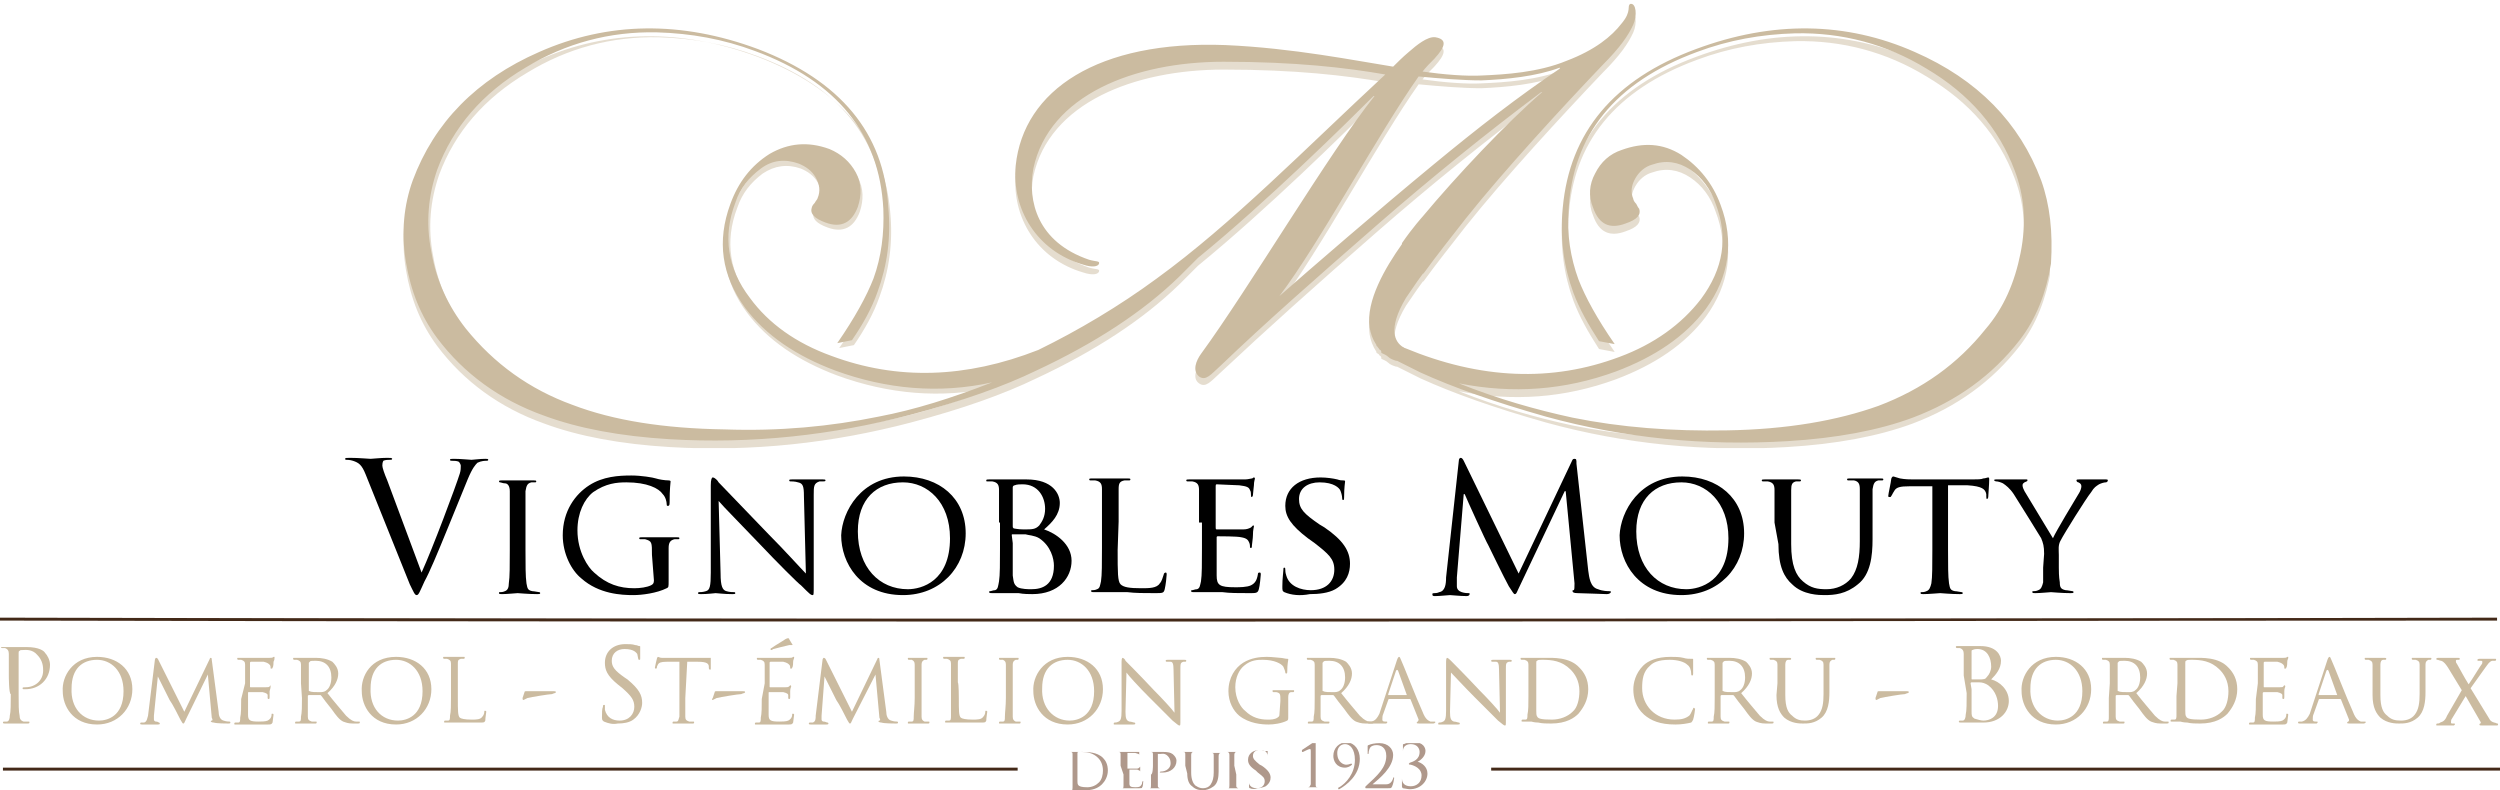 <?xml version="1.0" encoding="utf-8"?>
<!-- Generator: Adobe Illustrator 23.0.2, SVG Export Plug-In . SVG Version: 6.00 Build 0)  -->
<svg version="1.1" id="Calque_1" xmlns="http://www.w3.org/2000/svg" xmlns:xlink="http://www.w3.org/1999/xlink" x="0px" y="0px"
	 viewBox="0 0 255 80.6" style="enable-background:new 0 0 255 80.6;" xml:space="preserve">
<style type="text/css">
	.st0{opacity:0.5;}
	.st1{clip-path:url(#SVGID_2_);fill:#CBBBA0;}
	.st2{fill:#CBBBA0;}
	.st3{fill:#432918;}
	.st4{opacity:0.88;}
	.st5{clip-path:url(#SVGID_4_);fill:#A48A7B;}
	.st6{clip-path:url(#SVGID_6_);fill:#A48A7B;}
	.st7{clip-path:url(#SVGID_8_);fill:#A48A7B;}
	.st8{clip-path:url(#SVGID_10_);fill:#A48A7B;}
	.st9{clip-path:url(#SVGID_12_);fill:#A48A7B;}
	.st10{clip-path:url(#SVGID_14_);fill:#A48A7B;}
	.st11{clip-path:url(#SVGID_16_);fill:#A48A7B;}
	.st12{clip-path:url(#SVGID_18_);fill:#A48A7B;}
	.st13{clip-path:url(#SVGID_20_);fill:#A48A7B;}
	.st14{clip-path:url(#SVGID_22_);fill:#A48A7B;}
</style>
<g class="st0">
	<g>
		<g>
			<defs>
				<rect id="SVGID_1_" x="41.1" y="0.8" width="168" height="44.9"/>
			</defs>
			<clipPath id="SVGID_2_">
				<use xlink:href="#SVGID_1_"  style="overflow:visible;"/>
			</clipPath>
			<path class="st1" d="M208.2,19.2c-2.2-5.9-6.5-10.3-12.9-13.1c-7-3.1-14.5-3.2-22.3-0.3c-8.4,3.1-12.9,8.5-13.6,16.2
				c-0.3,3.1,0.1,6,1.1,8.7c0.6,1.6,1.5,3.2,2.6,4.9l1.6,0.3c-1.8-2.6-3-4.8-3.7-6.6c-0.8-2.2-1.2-4.6-1-7.1
				c0.4-7.6,4.7-13,13.1-16.1c3.2-1.2,6.5-1.8,10-1.9c4.8-0.1,9.3,1.1,13.4,3.6c4.4,2.6,7.4,6.1,9,10.4c1,2.6,1.2,5.4,0.6,8.4
				c-0.6,3-1.7,5.6-3.6,7.8c-2.8,3.5-6.4,6.1-10.9,7.8c-4.2,1.5-9.3,2.4-15.5,2.5c-5.5,0.1-10.8-0.3-15.7-1.3
				c-3.7-0.8-7.6-1.9-11.6-3.5c5.5,1.1,10.8,0.7,16-1.2c4-1.5,7.1-3.6,9.2-6.4c2.4-3.3,2.9-6.9,1.5-10.6c-0.8-2.2-2.2-3.9-4-5.1
				c-1.9-1.2-3.9-1.3-6.1-0.5c-1.2,0.5-2.1,1.2-2.7,2.4c-0.6,1.1-0.7,2.3-0.2,3.5c0.6,1.7,1.7,2.2,3.3,1.6c1.2-0.4,1.6-0.9,1.4-1.5
				c-0.1-0.1-0.2-0.3-0.3-0.5c-0.2-0.2-0.3-0.4-0.3-0.5c-0.3-0.7-0.2-1.4,0.2-2.1c0.4-0.7,1-1.2,1.7-1.4c1.4-0.5,2.7-0.3,3.9,0.5
				c1.2,0.8,2.1,2,2.6,3.5c1.3,3.4,0.8,6.6-1.5,9.7c-2,2.6-4.8,4.6-8.3,5.9c-6.9,2.6-14.2,2.3-21.9-0.9c-0.1,0-0.1-0.1-0.2-0.1
				c-0.8-0.5-1.6-1.8,0.3-5c0.5-0.7,1-1.5,1.6-2.3c0.1-0.1,0.1-0.2,0.2-0.2c1.3-1.8,2.9-3.8,4.3-5.6c3.9-4.9,9.9-11.4,13.9-15.6
				c1.9-1.9,2.7-3.1,3.2-4.2c0.4-0.9,0.3-2.2-0.3-2.1c-0.4,0.2,0.2,0.7-0.9,2c-1,1.3-2.7,2.7-5.6,3.8c-2.9,1.2-6.3,1.4-8.6,1.5
				c-1.6,0.1-4-0.1-6.1-0.4c0.4-0.5,0.7-0.8,1.2-1.3c1.2-1.3,1.3-2,0.1-2.2c-0.8-0.1-1.9,0.8-2.7,1.5c-0.6,0.5-1.2,1.1-1.6,1.5
				c-3.8-0.6-10.2-1.9-17.1-2.2c-13-0.5-20.6,4.6-21.4,12.3c-0.4,4.4,2.1,8.7,6.9,10.1c0.9,0.3,1.5,0.2,1.6-0.1
				c0.1-0.3-0.3-0.2-1-0.4c-5.3-1.8-6.3-6-5.7-9.3c1.6-7.5,10.3-10.9,19.4-10.9c7.3,0,12.5,0.6,16.5,1.3
				c-8.3,7.7-15.6,15.2-23.3,20.8c-3.8,2.8-8,5.3-12.1,7.3C98.7,39,91.7,39.2,85,36.8c-3.6-1.3-6.4-3.3-8.3-5.9
				c-2.3-3-2.8-6.3-1.5-9.7c0.5-1.5,1.4-2.6,2.6-3.5c1.2-0.8,2.5-1,3.9-0.5c0.7,0.3,1.3,0.7,1.7,1.4c0.4,0.7,0.5,1.4,0.2,2.1
				c0,0.1-0.2,0.3-0.3,0.5c-0.2,0.2-0.3,0.4-0.3,0.5c-0.2,0.6,0.3,1.1,1.4,1.5c1.6,0.6,2.7,0,3.3-1.6c0.4-1.2,0.4-2.4-0.2-3.5
				c-0.6-1.1-1.5-1.9-2.7-2.4c-2.2-0.8-4.2-0.6-6.1,0.5c-1.9,1.2-3.2,2.9-4,5.1c-1.4,3.8-0.9,7.4,1.5,10.6c2.1,2.8,5.2,4.9,9.2,6.4
				c5.2,1.9,10.6,2.4,16,1.2c-4.1,1.6-7.9,2.8-11.6,3.5c-4.9,1-10.1,1.5-15.7,1.3c-6.2-0.1-11.3-0.9-15.5-2.5
				c-4.4-1.6-8-4.2-10.9-7.8c-1.8-2.3-3-4.9-3.5-7.8c-0.6-3-0.3-5.8,0.6-8.4c1.6-4.3,4.6-7.8,9-10.4c4.1-2.5,8.6-3.7,13.4-3.6
				c3.5,0.1,6.8,0.7,10,1.9c8.4,3.1,12.7,8.5,13.1,16.1c0.1,2.5-0.2,4.9-1,7.1c-0.7,1.8-1.9,4-3.7,6.6l1.5-0.3
				c1.1-1.6,2-3.2,2.6-4.9c1-2.7,1.4-5.6,1.1-8.7C90.2,14.4,85.7,9,77.3,5.8C69.5,2.9,62,3,55,6.1c-6.4,2.8-10.7,7.2-12.9,13.1
				c-0.9,2.5-1.2,5.3-0.7,8.3c0.5,3,1.5,5.5,3.2,7.8c2.7,3.6,6.4,6.3,10.9,7.9c3.5,1.3,7.8,2.1,12.8,2.4c8.4,0.5,16.6-0.4,24.6-2.5
				c5.3-1.4,9.5-2.9,12.8-4.5c6-2.8,10.9-6,14.6-9.6c0.6-0.6,1.3-1.3,1.9-1.9c7-5.7,15.3-13.9,17.9-16.5h0.1
				c-4.5,5.6-12.8,19.6-17.7,26.3c-0.5,0.7-0.9,1.7-0.2,2.2c0.7,0.5,1.2-0.2,2.2-1.1c4.8-4.5,9.6-8.8,15.9-14.3
				c5.5-4.8,11.2-9.4,16.8-13.6h0.1c-3.6,3.1-8.7,8.5-12.2,12.7c0,0-1,1.1-2.1,2.7c0,0,0,0,0,0.1c0,0,0,0,0,0
				c-1.7,2.4-3.7,5.8-3.3,8.5c0,0,0,0,0,0c0,0,0,0,0,0c0.1,0.6,0.3,1.2,0.7,1.8c0,0,0,0,0,0.1c0.1,0,0.1,0.1,0.2,0.1
				c0.1,0.1,0.1,0.2,0.2,0.2c0.1,0.1,0.1,0.2,0.1,0.3c0.2,0.1,0.5,0.2,0.7,0.4c0.2,0.2,0.5,0.3,0.8,0.4c0,0,0.1,0,0.1,0
				c0.8,0.4,1.6,0.8,2.4,1.2c3.3,1.5,7.5,3,12.8,4.5c8,2.2,16.2,3,24.6,2.5c5-0.3,9.3-1.1,12.8-2.4c4.5-1.7,8.1-4.3,10.9-7.9
				c1.7-2.2,2.7-4.8,3.2-7.8C209.4,24.5,209.1,21.7,208.2,19.2 M146.2,17.6c-5.7,4.7-12.4,10.5-15.7,13.4
				c4.1-5.4,10.1-16.6,14.2-22.4c2.1,0.2,4.5,0.4,6.4,0.4c2.5-0.1,5.6-0.4,8-1.3v0.1C154.8,10.7,150.8,13.8,146.2,17.6"/>
		</g>
	</g>
</g>
<path class="st2" d="M208.2,18.4c-2.2-5.9-6.5-10.3-12.9-13.1c-7-3.1-14.5-3.2-22.3-0.3c-8.4,3.1-12.9,8.5-13.6,16.2
	c-0.3,3.1,0.1,6,1.1,8.7c0.6,1.6,1.5,3.2,2.6,4.9l1.6,0.3c-1.8-2.6-3-4.8-3.7-6.6c-0.8-2.2-1.2-4.6-1-7.1c0.4-7.6,4.7-13,13.1-16.1
	c3.2-1.2,6.5-1.8,10-1.9c4.8-0.1,9.3,1.1,13.4,3.6c4.4,2.6,7.4,6.1,9,10.4c1,2.6,1.2,5.4,0.6,8.4c-0.6,3-1.7,5.6-3.6,7.8
	c-2.8,3.5-6.4,6.1-10.9,7.8c-4.2,1.5-9.3,2.4-15.5,2.5c-5.5,0.1-10.8-0.3-15.7-1.3c-3.7-0.8-7.6-1.9-11.6-3.5
	c5.5,1.1,10.8,0.7,16-1.2c4-1.5,7.1-3.6,9.2-6.4c2.4-3.3,2.9-6.9,1.5-10.6c-0.8-2.2-2.2-3.9-4-5.1c-1.9-1.2-3.9-1.3-6.1-0.5
	c-1.2,0.4-2.1,1.2-2.7,2.4c-0.6,1.1-0.7,2.3-0.2,3.5c0.6,1.7,1.7,2.2,3.3,1.6c1.2-0.4,1.6-0.9,1.4-1.5c-0.1-0.1-0.2-0.3-0.3-0.5
	c-0.2-0.2-0.3-0.4-0.3-0.5c-0.3-0.7-0.2-1.4,0.2-2.1c0.4-0.7,1-1.2,1.7-1.4c1.4-0.5,2.7-0.3,3.9,0.5c1.2,0.8,2.1,2,2.6,3.5
	c1.3,3.4,0.8,6.6-1.5,9.7c-2,2.6-4.8,4.6-8.3,5.9c-6.9,2.6-14.2,2.3-21.9-0.9c-0.1,0-0.1-0.1-0.2-0.1c-0.8-0.5-1.6-1.8,0.3-5
	c0.5-0.7,1-1.5,1.6-2.3c0.1-0.1,0.1-0.2,0.2-0.2c1.3-1.8,2.9-3.8,4.3-5.6c3.9-4.9,9.9-11.4,13.9-15.6c1.9-1.9,2.7-3.1,3.2-4.2
	c0.4-0.9,0.3-2.2-0.3-2.1c-0.4,0.2,0.2,0.7-0.9,2c-1,1.3-2.7,2.7-5.6,3.8c-2.9,1.2-6.3,1.4-8.6,1.5c-1.6,0.1-4-0.1-6.1-0.4
	c0.4-0.5,0.7-0.8,1.2-1.3c1.2-1.3,1.3-2,0.1-2.2c-0.8-0.1-1.9,0.8-2.7,1.5c-0.6,0.5-1.2,1.1-1.6,1.5c-3.8-0.6-10.2-1.9-17.1-2.2
	c-13-0.5-20.6,4.6-21.4,12.3c-0.4,4.4,2.1,8.7,6.9,10.1c0.9,0.3,1.5,0.2,1.6-0.1c0.1-0.3-0.3-0.2-1-0.4c-5.3-1.8-6.3-6-5.7-9.3
	c1.6-7.5,10.3-10.9,19.4-10.9c7.3,0,12.5,0.6,16.5,1.3c-8.3,7.7-15.6,15.2-23.3,20.8c-3.8,2.8-8,5.3-12.1,7.3
	c-7.4,2.9-14.4,3.1-21.1,0.6c-3.6-1.3-6.4-3.3-8.3-5.9c-2.3-3-2.8-6.3-1.5-9.7c0.5-1.5,1.4-2.6,2.6-3.5c1.2-0.9,2.5-1,3.9-0.5
	c0.7,0.3,1.3,0.7,1.7,1.4c0.4,0.7,0.5,1.4,0.2,2.1c0,0.1-0.2,0.3-0.3,0.5c-0.2,0.2-0.3,0.4-0.3,0.5c-0.2,0.6,0.3,1.1,1.4,1.5
	c1.6,0.6,2.7,0,3.3-1.6c0.4-1.2,0.4-2.4-0.2-3.5c-0.6-1.1-1.5-1.9-2.7-2.4c-2.2-0.8-4.2-0.6-6.1,0.5c-1.9,1.2-3.2,2.9-4,5.1
	c-1.4,3.8-0.9,7.3,1.5,10.6c2.1,2.8,5.2,4.9,9.2,6.4c5.2,1.9,10.6,2.4,16,1.2c-4.1,1.6-7.9,2.8-11.6,3.5c-4.9,1-10.1,1.5-15.7,1.3
	c-6.2-0.1-11.3-0.9-15.5-2.5c-4.4-1.6-8-4.2-10.9-7.8c-1.8-2.3-3-4.9-3.5-7.8c-0.6-3-0.3-5.8,0.6-8.4c1.6-4.3,4.6-7.8,9-10.4
	c4.1-2.5,8.6-3.7,13.4-3.6c3.5,0.1,6.8,0.7,10,1.9c8.4,3.1,12.7,8.5,13.1,16.1c0.1,2.5-0.2,4.9-1,7.1c-0.7,1.8-1.9,4-3.7,6.6
	l1.5-0.3c1.1-1.6,2-3.2,2.6-4.9c1-2.7,1.4-5.6,1.1-8.7C90.2,13.6,85.7,8.2,77.3,5C69.5,2.1,62,2.2,55,5.3
	c-6.4,2.8-10.7,7.2-12.9,13.1c-0.9,2.5-1.2,5.3-0.7,8.3c0.5,3,1.5,5.5,3.2,7.8c2.7,3.6,6.4,6.3,10.9,7.9c3.5,1.3,7.8,2.1,12.8,2.4
	c8.4,0.5,16.6-0.4,24.6-2.5c5.3-1.4,9.5-2.9,12.8-4.5c6-2.8,10.9-6,14.6-9.6c0.6-0.6,1.3-1.3,1.9-1.9c7-5.7,15.3-13.9,17.9-16.5h0.1
	c-4.5,5.6-12.8,19.6-17.7,26.3c-0.5,0.7-0.9,1.7-0.2,2.3c0.7,0.5,1.2-0.2,2.2-1.1c4.7-4.5,9.6-8.8,15.9-14.3
	c5.5-4.8,11.2-9.4,16.8-13.6h0.1c-3.6,3.1-8.7,8.5-12.2,12.7c0,0-1,1.1-2.1,2.7c0,0,0,0,0,0.1c0,0,0,0,0,0c-1.7,2.4-3.7,5.8-3.3,8.5
	c0,0,0,0,0,0c0,0,0,0,0,0c0.1,0.6,0.3,1.2,0.7,1.8c0,0,0,0,0,0.1c0.1,0,0.1,0.1,0.2,0.2c0.1,0.1,0.1,0.2,0.2,0.2
	c0.1,0.1,0.1,0.2,0.1,0.3c0.2,0.1,0.5,0.2,0.7,0.4c0.2,0.2,0.5,0.3,0.8,0.4c0,0,0.1,0,0.1,0c0.8,0.4,1.6,0.8,2.4,1.2
	c3.3,1.5,7.5,3,12.8,4.5c8,2.2,16.2,3,24.6,2.5c5-0.3,9.3-1.1,12.8-2.4c4.5-1.7,8.1-4.3,10.9-7.9c1.7-2.2,2.7-4.8,3.2-7.8
	C209.4,23.7,209.1,20.9,208.2,18.4 M146.2,16.8c-5.7,4.7-12.4,10.5-15.7,13.4c4.1-5.4,10.1-16.6,14.2-22.4c2.1,0.2,4.5,0.4,6.4,0.4
	c2.5-0.1,5.6-0.4,8-1.3v0.1C154.8,9.9,150.8,13,146.2,16.8"/>
<path d="M43,58.4c1.1-2.4,3.5-8.8,3.9-10.1C47,48,47,47.7,47,47.5c0-0.1-0.1-0.3-0.2-0.4c-0.2-0.1-0.5-0.1-0.7-0.1
	c-0.1,0-0.2,0-0.2-0.1c0-0.1,0.1-0.1,0.4-0.1c0.7,0,1.6,0.1,1.8,0.1c0.1,0,0.9-0.1,1.4-0.1c0.2,0,0.3,0,0.3,0.1
	c0,0.1-0.1,0.1-0.2,0.1c-0.1,0-0.5,0-0.9,0.2c-0.2,0.2-0.5,0.5-1,1.7c-0.2,0.5-1.1,2.7-2,4.9c-1.1,2.7-1.9,4.6-2.4,5.5
	c-0.5,1.1-0.6,1.4-0.8,1.4c-0.2,0-0.3-0.3-0.7-1.1l-4.5-11.2c-0.4-1-0.7-1.2-1.3-1.4c-0.3-0.1-0.6-0.1-0.7-0.1
	c-0.1,0-0.1-0.1-0.1-0.1c0-0.1,0.2-0.1,0.5-0.1c0.9,0,1.9,0.1,2.1,0.1c0.2,0,1-0.1,1.7-0.1c0.3,0,0.5,0,0.5,0.1
	c0,0.1-0.1,0.1-0.2,0.1c-0.2,0-0.5,0-0.7,0.1C39,47.2,39,47.4,39,47.5c0,0.2,0.2,0.8,0.5,1.5L43,58.4z"/>
<path d="M53.6,56.1c0,1.5,0,2.7,0.1,3.4c0.1,0.5,0.1,0.7,0.6,0.8c0.2,0,0.6,0.1,0.7,0.1c0.1,0,0.1,0.1,0.1,0.1
	c0,0.1-0.1,0.1-0.3,0.1c-0.9,0-1.9-0.1-2-0.1c-0.1,0-1.1,0.1-1.6,0.1c-0.2,0-0.3,0-0.3-0.1c0-0.1,0-0.1,0.1-0.1c0.1,0,0.3,0,0.5-0.1
	c0.3-0.1,0.4-0.4,0.4-0.8c0.1-0.6,0.1-1.9,0.1-3.4v-2.7c0-2.4,0-2.8,0-3.3c0-0.5-0.2-0.8-0.5-0.8c-0.2,0-0.4-0.1-0.5-0.1
	c-0.1,0-0.1-0.1-0.1-0.1c0-0.1,0.1-0.1,0.3-0.1c0.5,0,1.5,0,1.6,0c0.1,0,1.1,0,1.6,0c0.2,0,0.3,0,0.3,0.1c0,0.1-0.1,0.1-0.1,0.1
	c-0.1,0-0.2,0-0.4,0c-0.4,0.1-0.5,0.3-0.6,0.9c0,0.5,0,0.9,0,3.3C53.6,53.3,53.6,56.1,53.6,56.1z"/>
<path d="M66.5,56.6c0-1.3,0-1.4-0.7-1.6c-0.1,0-0.4,0-0.5,0c-0.1,0-0.1-0.1-0.1-0.1c0-0.1,0.1-0.1,0.3-0.1c0.7,0,1.8,0,1.9,0
	c0.1,0,1.1,0,1.6,0c0.2,0,0.3,0,0.3,0.1c0,0.1-0.1,0.1-0.1,0.1c-0.1,0-0.2,0-0.4,0c-0.4,0.1-0.6,0.3-0.6,0.9c0,0.5,0,0.9,0,1.6v1.7
	c0,0.7,0,0.7-0.2,0.8c-1,0.5-2.5,0.7-3.4,0.7c-1.2,0-3.5-0.1-5.3-1.7c-1-0.8-1.9-2.5-1.9-4.4c0-2.5,1.3-4.2,2.7-5.1
	c1.4-0.9,3-1,4.3-1c1,0,2.2,0.2,2.5,0.3c0.3,0.1,0.9,0.2,1.3,0.2c0.2,0,0.2,0.1,0.2,0.1c0,0.2-0.1,0.6-0.1,2.2
	c0,0.3-0.1,0.3-0.2,0.3c-0.1,0-0.1-0.1-0.1-0.2c0-0.2-0.1-0.7-0.4-1c-0.4-0.6-1.6-1.2-3.7-1.2c-1,0-2.1,0.1-3.4,1
	c-0.9,0.7-1.6,2.1-1.6,3.9c0,2.2,1.1,3.8,1.7,4.3c1.3,1.2,2.6,1.6,4.1,1.6c0.6,0,1.3-0.1,1.7-0.3c0.2-0.1,0.3-0.2,0.3-0.5L66.5,56.6
	L66.5,56.6z"/>
<path d="M73.5,58.5c0,1.3,0.2,1.7,0.6,1.8c0.3,0.1,0.7,0.1,0.8,0.1c0.1,0,0.1,0.1,0.1,0.1c0,0.1-0.1,0.1-0.3,0.1
	c-0.9,0-1.5-0.1-1.7-0.1c-0.1,0-0.8,0.1-1.5,0.1c-0.2,0-0.3,0-0.3-0.1c0-0.1,0.1-0.1,0.1-0.1c0.1,0,0.4,0,0.7-0.1
	c0.4-0.1,0.5-0.5,0.5-1.9v-8.9c0-0.6,0.1-0.8,0.2-0.8c0.2,0,0.5,0.3,0.6,0.5c0.3,0.3,2.6,2.7,5.1,5.3c1.6,1.6,3.3,3.5,3.8,4L82,50.6
	c0-1-0.1-1.3-0.6-1.4c-0.3-0.1-0.7-0.1-0.8-0.1c-0.1,0-0.1-0.1-0.1-0.1c0-0.1,0.1-0.1,0.3-0.1c0.7,0,1.5,0,1.7,0c0.2,0,0.7,0,1.4,0
	c0.2,0,0.3,0,0.3,0.1c0,0.1-0.1,0.1-0.2,0.1c-0.1,0-0.2,0-0.4,0C83,49.3,83,49.6,83,50.5l0,9.1c0,1,0,1.1-0.1,1.1
	c-0.2,0-0.3-0.1-1.2-1c-0.2-0.1-2.5-2.4-4.2-4.2c-1.9-2-3.7-3.8-4.2-4.4L73.5,58.5z"/>
<path d="M92.2,48.6c3.6,0,6.3,2.2,6.3,5.8c0,3.5-2.6,6.3-6.4,6.3c-4.4,0-6.3-3.3-6.3-6.1C85.9,52.2,87.8,48.6,92.2,48.6 M92.6,60.1
	c1.4,0,4.3-0.8,4.3-5.2c0-3.7-2.3-5.7-4.8-5.7c-2.7,0-4.6,1.7-4.6,5C87.5,57.9,89.7,60.1,92.6,60.1"/>
<path d="M101.9,53.3c0-2.4,0-2.8,0-3.3c0-0.5-0.1-0.8-0.7-0.9c-0.1,0-0.4,0-0.5,0c-0.1,0-0.1,0-0.1-0.1c0-0.1,0.1-0.1,0.3-0.1
	c0.7,0,1.8,0,1.9,0c0.4,0,1.1,0,1.9,0c2.7,0,3.4,1.5,3.4,2.4c0,1.2-0.8,2-1.6,2.7c1.2,0.4,2.8,1.5,2.8,3.2c0,1.7-1.3,3.4-4,3.4
	c-0.3,0-0.9,0-1.4-0.1c-0.5,0-1,0-1,0c0,0-0.3,0-0.7,0c-0.3,0-0.7,0-1,0c-0.2,0-0.3,0-0.3-0.1c0-0.1,0-0.1,0.1-0.1
	c0.1,0,0.3-0.1,0.5-0.1c0.3-0.1,0.3-0.4,0.4-0.9c0.1-0.6,0.1-1.9,0.1-3.4V53.3z M103.3,53.7c0,0.1,0,0.1,0.1,0.2
	c0.1,0,0.4,0.1,1,0.1c0.9,0,1.2,0,1.6-0.4c0.3-0.4,0.6-0.9,0.6-1.7c0-1.2-0.7-2.5-2.3-2.5c-0.2,0-0.6,0-0.8,0.1
	c-0.1,0-0.2,0.1-0.2,0.2L103.3,53.7L103.3,53.7z M103.3,55.4c0,1.2,0,3.1,0,3.3c0.1,0.7,0.1,0.9,0.5,1.2c0.4,0.2,1.1,0.2,1.4,0.2
	c1.1,0,2.3-0.4,2.3-2.4c0-0.7-0.3-2-1.5-2.8c-0.5-0.3-1.1-0.3-1.4-0.4c-0.2,0-1,0-1.3,0c-0.1,0-0.1,0-0.1,0.1L103.3,55.4L103.3,55.4
	z"/>
<path d="M114,56.1c0,2.3,0,3.2,0.3,3.5c0.3,0.3,0.9,0.4,2.1,0.4c0.8,0,1.6,0,1.9-0.5c0.2-0.2,0.3-0.6,0.4-0.9c0-0.1,0.1-0.2,0.2-0.2
	c0.1,0,0.1,0.1,0.1,0.2c0,0.2-0.1,1.1-0.2,1.5c-0.1,0.4-0.2,0.4-1,0.4c-1.1,0-2,0-2.8-0.1c-0.7,0-1.3,0-1.8,0c-0.1,0-0.3,0-0.7,0
	c-0.3,0-0.7,0-0.9,0c-0.2,0-0.3,0-0.3-0.1c0-0.1,0-0.1,0.1-0.1c0.1,0,0.3,0,0.5-0.1c0.3-0.1,0.3-0.4,0.4-0.8
	c0.1-0.6,0.1-1.9,0.1-3.4v-2.7c0-2.4,0-2.8,0-3.3c0-0.5-0.1-0.8-0.7-0.9c-0.1,0-0.4,0-0.5,0c-0.1,0-0.1-0.1-0.1-0.1
	c0-0.1,0.1-0.1,0.3-0.1c0.7,0,1.7,0,1.8,0c0.1,0,1.3,0,1.8,0c0.2,0,0.3,0,0.3,0.1c0,0.1-0.1,0.1-0.1,0.1c-0.1,0-0.3,0-0.5,0
	c-0.5,0.1-0.6,0.3-0.6,0.9c0,0.5,0,0.9,0,3.3L114,56.1L114,56.1z"/>
<path d="M122.3,53.3c0-2.4,0-2.8,0-3.3c0-0.5-0.1-0.8-0.7-0.9c-0.1,0-0.4,0-0.5,0c-0.1,0-0.1-0.1-0.1-0.1c0-0.1,0.1-0.1,0.3-0.1
	c0.7,0,1.8,0,1.9,0c0.1,0,3.5,0,3.8,0c0.3,0,0.6-0.1,0.7-0.1c0.1,0,0.1-0.1,0.2-0.1c0.1,0,0.1,0.1,0.1,0.1c0,0.1-0.1,0.3-0.1,0.7
	c0,0.1-0.1,0.8-0.1,1c0,0.1-0.1,0.2-0.1,0.2c-0.1,0-0.1-0.1-0.1-0.2c0-0.1,0-0.4-0.1-0.5c-0.1-0.3-0.3-0.4-1.1-0.5
	c-0.3,0-2.1-0.1-2.3-0.1c-0.1,0-0.1,0.1-0.1,0.2v4.2c0,0.1,0,0.2,0.1,0.2c0.2,0,2.3,0,2.7,0c0.4,0,0.6-0.1,0.8-0.2
	c0.1-0.1,0.2-0.2,0.2-0.2c0.1,0,0.1,0,0.1,0.1s-0.1,0.3-0.1,0.9c0,0.3-0.1,0.9-0.1,1c0,0.1,0,0.3-0.1,0.3c-0.1,0-0.1-0.1-0.1-0.1
	c0-0.1,0-0.3-0.1-0.5c-0.1-0.2-0.2-0.4-0.8-0.5c-0.4-0.1-2.2-0.1-2.4-0.1c-0.1,0-0.1,0.1-0.1,0.1v1.3c0,0.5,0,2.3,0,2.6
	c0,1,0.3,1.2,1.9,1.2c0.4,0,1.2,0,1.6-0.2c0.4-0.2,0.6-0.5,0.7-1.1c0-0.2,0.1-0.2,0.2-0.2c0.1,0,0.1,0.1,0.1,0.2s-0.1,1.2-0.2,1.5
	c-0.1,0.4-0.3,0.4-0.9,0.4c-1.2,0-2.1,0-2.8-0.1c-0.7,0-1.1,0-1.3,0c0,0-0.3,0-0.7,0c-0.3,0-0.7,0-0.9,0c-0.2,0-0.3,0-0.3-0.1
	c0-0.1,0-0.1,0.1-0.1c0.1,0,0.3-0.1,0.5-0.1c0.3-0.1,0.3-0.4,0.4-0.8c0.1-0.6,0.1-1.9,0.1-3.4V53.3z"/>
<path d="M131,60.4c-0.2-0.1-0.2-0.2-0.2-0.6c0-0.8,0.1-1.4,0.1-1.6c0-0.2,0-0.3,0.1-0.3s0.1,0.1,0.1,0.2c0,0.1,0,0.3,0.1,0.6
	c0.3,1.1,1.5,1.5,2.5,1.5c1.6,0,2.4-0.9,2.4-2.1c0-1.1-0.6-1.6-2-2.7l-0.7-0.5c-1.7-1.3-2.3-2.2-2.3-3.3c0-1.8,1.4-2.9,3.6-2.9
	c0.6,0,1.3,0.1,1.7,0.2c0.3,0.1,0.4,0.1,0.6,0.1c0.1,0,0.2,0,0.2,0.1c0,0.1-0.1,0.6-0.1,1.6c0,0.2,0,0.3-0.1,0.3
	c-0.1,0-0.1-0.1-0.1-0.2c0-0.2-0.1-0.6-0.2-0.8c-0.1-0.2-0.6-0.8-2.1-0.8c-1.2,0-2.1,0.6-2.1,1.7c0,1,0.5,1.5,2.1,2.6l0.5,0.3
	c1.9,1.3,2.6,2.4,2.6,3.7c0,0.9-0.3,1.9-1.5,2.6c-0.7,0.4-1.7,0.5-2.6,0.5C132.6,60.8,131.7,60.7,131,60.4"/>
<path d="M162,58.2c0.1,0.7,0.2,1.7,1,1.9c0.5,0.2,1,0.2,1.2,0.2c0.1,0,0.1,0,0.1,0.1c0,0.1-0.2,0.2-0.4,0.2c-0.4,0-2.4-0.1-3-0.1
	c-0.4,0-0.5-0.1-0.5-0.2c0-0.1,0-0.1,0.1-0.1c0.1,0,0.1-0.3,0.1-0.7l-0.9-9.4h-0.1l-4.5,9.5c-0.4,0.8-0.4,1-0.6,1
	c-0.1,0-0.2-0.2-0.6-0.8c-0.5-0.9-2-4-2.1-4.2c-0.2-0.3-2.2-4.7-2.4-5.2h-0.1l-0.7,8.5c0,0.3,0,0.6,0,0.9c0,0.3,0.2,0.5,0.5,0.6
	c0.3,0.1,0.6,0.1,0.7,0.1c0.1,0,0.1,0,0.1,0.1c0,0.1-0.1,0.2-0.3,0.2c-0.7,0-1.5-0.1-1.7-0.1c-0.2,0-1,0.1-1.5,0.1
	c-0.2,0-0.3,0-0.3-0.2c0-0.1,0.1-0.1,0.2-0.1c0.1,0,0.3,0,0.5-0.1c0.6-0.1,0.7-0.8,0.7-1.5l1.3-11.9c0-0.2,0.1-0.3,0.2-0.3
	c0.1,0,0.2,0.1,0.3,0.3l5.6,11.5l5.4-11.4c0.1-0.2,0.1-0.3,0.3-0.3s0.2,0.1,0.2,0.5L162,58.2z"/>
<path d="M171.6,48.6c3.6,0,6.3,2.2,6.3,5.8c0,3.5-2.6,6.3-6.4,6.3c-4.4,0-6.3-3.3-6.3-6.1C165.3,52.2,167.2,48.6,171.6,48.6
	 M172,60.1c1.4,0,4.3-0.8,4.3-5.2c0-3.7-2.3-5.7-4.8-5.7c-2.7,0-4.6,1.7-4.6,5C166.9,57.9,169.1,60.1,172,60.1"/>
<path d="M181,53.3c0-2.4,0-2.8,0-3.3c0-0.5-0.1-0.8-0.7-0.9c-0.1,0-0.4,0-0.5,0c-0.1,0-0.1-0.1-0.1-0.1c0-0.1,0.1-0.1,0.3-0.1
	c0.7,0,1.7,0,1.8,0c0.1,0,1.1,0,1.6,0c0.2,0,0.3,0,0.3,0.1c0,0.1-0.1,0.1-0.1,0.1c-0.1,0-0.2,0-0.4,0c-0.4,0.1-0.5,0.3-0.5,0.9
	c0,0.5,0,0.9,0,3.3v2.2c0,2.2,0.5,3.2,1.2,3.8c0.8,0.7,1.5,0.8,2.4,0.8c1,0,1.9-0.4,2.5-1.1c0.7-0.9,0.9-2.2,0.9-3.8v-2
	c0-2.4,0-2.8,0-3.3c0-0.5-0.1-0.8-0.6-0.9c-0.1,0-0.4,0-0.6,0c-0.1,0-0.1-0.1-0.1-0.1c0-0.1,0.1-0.1,0.3-0.1c0.7,0,1.6,0,1.7,0
	c0.1,0,0.9,0,1.4,0c0.2,0,0.3,0,0.3,0.1c0,0.1-0.1,0.1-0.1,0.1c-0.1,0-0.2,0-0.4,0c-0.4,0.1-0.5,0.3-0.6,0.9c0,0.5,0,0.9,0,3.3V55
	c0,1.7-0.2,3.6-1.5,4.6c-1.2,1-2.4,1.1-3.4,1.1c-0.5,0-2.2,0-3.3-1.1c-0.8-0.7-1.4-1.8-1.4-4.1L181,53.3L181,53.3z"/>
<path d="M198.7,56.1c0,1.5,0,2.7,0.1,3.4c0.1,0.5,0.1,0.7,0.6,0.8c0.2,0,0.6,0.1,0.7,0.1c0.1,0,0.1,0.1,0.1,0.1
	c0,0.1-0.1,0.1-0.3,0.1c-0.9,0-1.9-0.1-2-0.1c-0.1,0-1.2,0.1-1.7,0.1c-0.2,0-0.3,0-0.3-0.1c0-0.1,0-0.1,0.1-0.1c0.1,0,0.3,0,0.5-0.1
	c0.3-0.1,0.4-0.4,0.5-0.8c0.1-0.6,0.1-1.9,0.1-3.4v-6.5l-2.3,0c-1,0-1.4,0.1-1.6,0.5c-0.2,0.3-0.2,0.4-0.3,0.5
	c0,0.1-0.1,0.1-0.2,0.1c0,0-0.1,0-0.1-0.1c0-0.2,0.3-1.5,0.3-1.7c0-0.1,0.1-0.3,0.2-0.3c0.1,0,0.3,0.1,0.7,0.2
	c0.5,0.1,1.1,0.1,1.3,0.1h6.1c0.5,0,0.9,0,1.1-0.1c0.2,0,0.4-0.1,0.5-0.1c0.1,0,0.1,0.1,0.1,0.2c0,0.5-0.1,1.6-0.1,1.8
	c0,0.1-0.1,0.2-0.1,0.2c-0.1,0-0.1-0.1-0.1-0.3l0-0.2c-0.1-0.5-0.4-0.8-1.9-0.9l-2,0L198.7,56.1L198.7,56.1z"/>
<path d="M208.5,56.5c0-0.8-0.1-1.1-0.3-1.6c-0.1-0.2-2.3-3.7-2.8-4.5c-0.4-0.6-0.8-0.9-1.1-1.1c-0.2-0.1-0.5-0.2-0.7-0.2
	c-0.1,0-0.2-0.1-0.2-0.1c0-0.1,0.1-0.1,0.2-0.1c0.3,0,1.5,0,1.6,0c0.1,0,0.8,0,1.4,0c0.2,0,0.2,0,0.2,0.1c0,0.1-0.1,0.1-0.3,0.2
	c-0.1,0.1-0.2,0.1-0.2,0.3c0,0.2,0.1,0.4,0.2,0.6l2.9,4.8c0.3-0.7,2.3-4,2.6-4.5c0.2-0.3,0.3-0.6,0.3-0.8c0-0.2-0.1-0.3-0.3-0.4
	c-0.1,0-0.2-0.1-0.2-0.2c0-0.1,0.1-0.1,0.3-0.1c0.4,0,1,0,1.1,0c0.1,0,1.3,0,1.6,0c0.1,0,0.2,0,0.2,0.1c0,0.1-0.1,0.2-0.2,0.2
	c-0.2,0-0.5,0.1-0.7,0.2c-0.3,0.2-0.5,0.3-0.8,0.8c-0.5,0.6-2.8,4.3-3.1,4.9c-0.3,0.5-0.2,1-0.2,1.5v1.3c0,0.3,0,0.9,0.1,1.5
	c0,0.5,0.1,0.7,0.6,0.8c0.2,0,0.6,0.1,0.7,0.1c0.1,0,0.1,0.1,0.1,0.1c0,0.1-0.1,0.1-0.3,0.1c-0.9,0-1.9-0.1-2-0.1
	c-0.1,0-1.1,0.1-1.6,0.1c-0.2,0-0.3,0-0.3-0.1c0-0.1,0-0.1,0.1-0.1c0.1,0,0.3,0,0.5-0.1c0.3-0.1,0.4-0.4,0.5-0.8c0-0.6,0-1.3,0-1.5
	L208.5,56.5L208.5,56.5z"/>
<path class="st2" d="M0.9,68.9c0-1.6,0-1.9,0-2.2c0-0.3-0.1-0.5-0.4-0.6c-0.1,0-0.3,0-0.3,0c0,0-0.1,0-0.1-0.1C0,66,0.1,66,0.2,66
	c0.5,0,1.1,0,1.2,0c0.2,0,0.8,0,1.3,0c1.3,0,1.8,0.4,1.9,0.6c0.2,0.2,0.5,0.7,0.5,1.2c0,1.5-1.1,2.5-2.5,2.5c-0.1,0-0.2,0-0.2,0
	c0,0-0.1,0-0.1-0.1c0-0.1,0.1-0.1,0.3-0.1c1,0,1.8-0.7,1.8-1.7c0-0.3,0-1-0.6-1.6c-0.5-0.6-1.2-0.5-1.4-0.5c-0.2,0-0.4,0-0.4,0.1
	c-0.1,0-0.1,0.1-0.1,0.2v4.2c0,1,0,1.8,0.1,2.2c0,0.3,0.1,0.5,0.4,0.6c0.1,0,0.4,0,0.5,0c0.1,0,0.1,0,0.1,0.1c0,0.1-0.1,0.1-0.2,0.1
	c-0.6,0-1.2,0-1.3,0c0,0-0.7,0-1,0c-0.1,0-0.2,0-0.2-0.1c0,0,0-0.1,0.1-0.1c0.1,0,0.2,0,0.3,0c0.2,0,0.3-0.3,0.3-0.6
	c0.1-0.4,0.1-1.2,0.1-2.2C0.9,70.8,0.9,68.9,0.9,68.9z"/>
<path class="st2" d="M9.9,67c2,0,3.6,1.2,3.6,3.3c0,2-1.5,3.6-3.6,3.6c-2.5,0-3.5-1.9-3.5-3.4C6.3,69,7.4,67,9.9,67 M10.1,73.5
	c0.8,0,2.5-0.4,2.5-3c0-2.1-1.3-3.2-2.7-3.2c-1.5,0-2.6,0.9-2.6,2.9C7.2,72.2,8.4,73.5,10.1,73.5"/>
<path class="st2" d="M22.3,72.6c0,0.3,0.1,0.8,0.5,0.9c0.3,0.1,0.5,0.1,0.6,0.1c0,0,0.1,0,0.1,0.1c0,0.1-0.1,0.1-0.2,0.1
	c-0.2,0-1.2,0-1.5-0.1c-0.2,0-0.3-0.1-0.3-0.1c0,0,0-0.1,0.1-0.1c0.1,0,0.1-0.1,0-0.3l-0.4-4.4h0l-2.2,4.5c-0.2,0.4-0.2,0.5-0.3,0.5
	c-0.1,0-0.1-0.1-0.3-0.4c-0.2-0.4-0.8-1.6-1.1-2c-0.3-0.6-1-2-1.2-2.4h0l-0.4,4c0,0.1,0,0.3,0,0.4c0,0.1,0.1,0.2,0.2,0.2
	c0.2,0,0.3,0.1,0.3,0.1c0,0,0.1,0,0.1,0.1c0,0.1-0.1,0.1-0.2,0.1c-0.3,0-0.8,0-0.8,0c-0.1,0-0.5,0-0.8,0c-0.1,0-0.2,0-0.2-0.1
	c0,0,0-0.1,0.1-0.1c0.1,0,0.1,0,0.3,0c0.3-0.1,0.3-0.4,0.4-0.7l0.7-5.7c0-0.1,0.1-0.2,0.1-0.2c0.1,0,0.1,0,0.2,0.1l2.7,5.4l2.6-5.4
	c0-0.1,0.1-0.1,0.1-0.1c0.1,0,0.1,0.1,0.1,0.2L22.3,72.6z"/>
<path class="st2" d="M25,69.7c0-1.4,0-1.6,0-1.9c0-0.3-0.1-0.4-0.4-0.5c-0.1,0-0.2,0-0.3,0c0,0-0.1,0-0.1-0.1c0-0.1,0-0.1,0.1-0.1
	c0.4,0,1,0,1,0c0.1,0,2,0,2.2,0c0.2,0,0.3,0,0.4-0.1c0,0,0.1,0,0.1,0c0,0,0,0,0,0.1c0,0.1,0,0.2-0.1,0.4c0,0.1,0,0.5-0.1,0.6
	c0,0,0,0.1-0.1,0.1c-0.1,0-0.1,0-0.1-0.1c0-0.1,0-0.2-0.1-0.3c-0.1-0.1-0.2-0.2-0.6-0.3c-0.2,0-1.2,0-1.3,0c0,0-0.1,0-0.1,0.1V70
	c0,0.1,0,0.1,0.1,0.1c0.1,0,1.3,0,1.5,0c0.2,0,0.4,0,0.4-0.1c0.1-0.1,0.1-0.1,0.1-0.1c0,0,0,0,0,0.1c0,0.1,0,0.2-0.1,0.5
	c0,0.2,0,0.5,0,0.6c0,0.1,0,0.2-0.1,0.2c0,0-0.1,0-0.1-0.1c0-0.1,0-0.2,0-0.3c0-0.1-0.1-0.2-0.5-0.3c-0.2,0-1.2,0-1.4,0
	c-0.1,0-0.1,0-0.1,0.1v0.7c0,0.3,0,1.3,0,1.5c0,0.6,0.2,0.7,1.1,0.7c0.2,0,0.7,0,0.9-0.1c0.2-0.1,0.4-0.3,0.4-0.6
	c0-0.1,0-0.1,0.1-0.1s0.1,0.1,0.1,0.1c0,0.1-0.1,0.7-0.1,0.8c-0.1,0.2-0.2,0.2-0.5,0.2c-0.7,0-1.2,0-1.6,0c-0.4,0-0.6,0-0.8,0
	c0,0-0.2,0-0.4,0c-0.2,0-0.4,0-0.5,0c-0.1,0-0.1,0-0.1-0.1c0,0,0-0.1,0.1-0.1c0.1,0,0.2,0,0.3,0c0.2,0,0.2-0.2,0.2-0.5
	c0.1-0.4,0.1-1.1,0.1-1.9L25,69.7L25,69.7z"/>
<path class="st2" d="M30.7,69.7c0-1.4,0-1.6,0-1.9c0-0.3-0.1-0.4-0.4-0.5c-0.1,0-0.2,0-0.3,0c0,0-0.1,0-0.1-0.1c0-0.1,0-0.1,0.1-0.1
	c0.4,0,1,0,1.1,0c0.1,0,0.9,0,1.1,0c0.6,0,1.2,0.1,1.7,0.4c0.2,0.2,0.6,0.6,0.6,1.2c0,0.6-0.3,1.3-1.1,2c0.7,0.9,1.4,1.7,1.9,2.3
	c0.5,0.5,0.8,0.6,1,0.6c0.2,0,0.3,0,0.3,0c0.1,0,0.1,0,0.1,0.1c0,0.1-0.1,0.1-0.2,0.1H36c-0.5,0-0.7-0.1-1-0.2
	c-0.4-0.2-0.7-0.6-1.2-1.3c-0.4-0.5-0.8-1-1-1.3c0,0-0.1-0.1-0.1-0.1l-1.2,0c0,0-0.1,0-0.1,0.1v0.2c0,0.8,0,1.5,0,1.9
	c0,0.3,0.1,0.4,0.4,0.5c0.1,0,0.3,0,0.4,0c0.1,0,0.1,0,0.1,0.1c0,0,0,0.1-0.1,0.1c-0.5,0-1.1,0-1.1,0c0,0-0.6,0-0.9,0
	c-0.1,0-0.1,0-0.1-0.1c0,0,0-0.1,0.1-0.1c0.1,0,0.2,0,0.3,0c0.2,0,0.2-0.2,0.2-0.5c0.1-0.4,0.1-1.1,0.1-1.9L30.7,69.7L30.7,69.7z
	 M31.5,70.4c0,0.1,0,0.1,0.1,0.1c0.1,0.1,0.6,0.1,1,0.1c0.2,0,0.5,0,0.7-0.2c0.3-0.2,0.5-0.7,0.5-1.3c0-1.1-0.6-1.7-1.6-1.7
	c-0.3,0-0.6,0-0.6,0.1c0,0-0.1,0.1-0.1,0.1L31.5,70.4L31.5,70.4z"/>
<path class="st2" d="M40.4,67c2,0,3.6,1.2,3.6,3.3c0,2-1.5,3.6-3.6,3.6c-2.5,0-3.5-1.9-3.5-3.4C36.8,69,37.8,67,40.4,67 M40.6,73.5
	c0.8,0,2.5-0.4,2.5-3c0-2.1-1.3-3.2-2.7-3.2c-1.5,0-2.6,0.9-2.6,2.9C37.7,72.2,38.9,73.5,40.6,73.5"/>
<path class="st2" d="M46.7,71.2c0,1.3,0,1.8,0.2,2c0.1,0.1,0.5,0.2,1.2,0.2c0.5,0,0.9,0,1.1-0.3c0.1-0.1,0.2-0.3,0.2-0.5
	c0-0.1,0-0.1,0.1-0.1c0,0,0.1,0,0.1,0.1s-0.1,0.6-0.1,0.9c-0.1,0.2-0.1,0.2-0.6,0.2c-0.6,0-1.2,0-1.6,0c-0.4,0-0.7,0-1,0
	c0,0-0.2,0-0.4,0c-0.2,0-0.4,0-0.5,0c-0.1,0-0.1,0-0.1-0.1c0,0,0-0.1,0.1-0.1c0.1,0,0.2,0,0.3,0c0.2,0,0.2-0.2,0.2-0.5
	c0.1-0.4,0.1-1.1,0.1-1.9v-1.5c0-1.4,0-1.6,0-1.9c0-0.3-0.1-0.4-0.4-0.5c-0.1,0-0.2,0-0.3,0c0,0-0.1,0-0.1-0.1c0-0.1,0-0.1,0.1-0.1
	c0.4,0,1,0,1,0c0,0,0.7,0,1,0c0.1,0,0.1,0,0.1,0.1c0,0,0,0.1-0.1,0.1c-0.1,0-0.2,0-0.3,0c-0.3,0.1-0.3,0.2-0.3,0.5
	c0,0.3,0,0.5,0,1.9C46.7,69.7,46.7,71.2,46.7,71.2z"/>
<path class="st2" d="M56.4,70.5c0.2,0,0.3,0,0.3,0.1c0,0.1-0.2,0.1-0.4,0.2c-0.3,0-2.1,0.3-2.5,0.4c-0.2,0.1-0.4,0.2-0.4,0.2
	c-0.1,0-0.1-0.1-0.1-0.2l0.2-0.6c0-0.1,0.1-0.1,0.2-0.1C53.8,70.5,56.4,70.5,56.4,70.5z"/>
<path class="st2" d="M61.6,73.6c-0.1-0.1-0.2-0.1-0.2-0.4c0-0.5,0-0.9,0.1-1.1c0-0.1,0-0.2,0.1-0.2c0.1,0,0.1,0,0.1,0.1
	c0,0.1,0,0.2,0,0.4c0.2,0.8,0.8,1.1,1.5,1.1c1,0,1.5-0.7,1.5-1.4c0-0.7-0.3-1.1-1.2-1.9l-0.5-0.4c-1.1-0.9-1.3-1.5-1.3-2.2
	c0-1.1,0.8-1.9,2.1-1.9c0.4,0,0.7,0,1,0.1c0.2,0,0.3,0.1,0.4,0.1s0.1,0,0.1,0.1c0,0.1,0,0.4,0,1.1c0,0.2,0,0.2-0.1,0.2
	c-0.1,0-0.1-0.1-0.1-0.1c0-0.1-0.1-0.4-0.1-0.5c-0.1-0.1-0.3-0.5-1.3-0.5c-0.7,0-1.3,0.4-1.3,1.2c0,0.6,0.3,1,1.3,1.7l0.3,0.2
	c1.2,1,1.5,1.6,1.5,2.4c0,0.4-0.2,1.2-0.9,1.7c-0.4,0.3-1,0.4-1.6,0.4C62.5,73.9,62.1,73.8,61.6,73.6"/>
<path class="st2" d="M69.9,71.2c0,0.8,0,1.5,0,1.9c0,0.3,0.1,0.4,0.4,0.5c0.1,0,0.3,0,0.4,0c0.1,0,0.1,0,0.1,0.1c0,0,0,0.1-0.1,0.1
	c-0.5,0-1.1,0-1.1,0c0,0-0.7,0-0.9,0c-0.1,0-0.1,0-0.1-0.1c0,0,0-0.1,0.1-0.1c0.1,0,0.2,0,0.3,0c0.2,0,0.2-0.2,0.3-0.5
	c0-0.4,0-1.1,0-1.9v-3.7l-1.3,0c-0.6,0-0.8,0.1-0.9,0.3c-0.1,0.2-0.1,0.2-0.1,0.3c0,0.1-0.1,0.1-0.1,0.1c0,0-0.1,0-0.1-0.1
	c0-0.1,0.2-0.9,0.2-0.9c0-0.1,0.1-0.2,0.1-0.2c0.1,0,0.2,0.1,0.4,0.1c0.3,0,0.6,0,0.7,0h3.4c0.3,0,0.5,0,0.6,0c0.1,0,0.2,0,0.3,0
	c0,0,0,0.1,0,0.1c0,0.3,0,0.9,0,1c0,0.1,0,0.1-0.1,0.1c0,0-0.1,0-0.1-0.2l0-0.1c0-0.3-0.2-0.5-1.1-0.5l-1.1,0L69.9,71.2L69.9,71.2z"
	/>
<path class="st2" d="M75.7,70.5c0.2,0,0.3,0,0.3,0.1c0,0.1-0.2,0.1-0.4,0.2c-0.3,0-2.1,0.3-2.5,0.4c-0.2,0.1-0.4,0.2-0.4,0.2
	c-0.1,0-0.1-0.1,0-0.2l0.2-0.6c0-0.1,0.1-0.1,0.2-0.1C73.1,70.5,75.7,70.5,75.7,70.5z"/>
<path class="st2" d="M78,69.7c0-1.4,0-1.6,0-1.9c0-0.3-0.1-0.4-0.4-0.5c-0.1,0-0.2,0-0.3,0c0,0-0.1,0-0.1-0.1c0-0.1,0-0.1,0.1-0.1
	c0.4,0,1,0,1,0c0.1,0,2,0,2.2,0c0.2,0,0.3,0,0.4-0.1c0,0,0.1,0,0.1,0c0,0,0,0,0,0.1c0,0.1-0.1,0.2-0.1,0.4c0,0.1,0,0.5-0.1,0.6
	c0,0,0,0.1-0.1,0.1c-0.1,0-0.1,0-0.1-0.1c0-0.1,0-0.2-0.1-0.3c-0.1-0.1-0.2-0.2-0.6-0.3c-0.2,0-1.2,0-1.3,0c0,0-0.1,0-0.1,0.1V70
	c0,0.1,0,0.1,0.1,0.1c0.1,0,1.3,0,1.5,0c0.2,0,0.3,0,0.4-0.1c0.1-0.1,0.1-0.1,0.1-0.1c0,0,0.1,0,0.1,0.1c0,0.1-0.1,0.2-0.1,0.5
	c0,0.2,0,0.5,0,0.6c0,0.1,0,0.2-0.1,0.2c0,0-0.1,0-0.1-0.1c0-0.1,0-0.2,0-0.3c0-0.1-0.1-0.2-0.5-0.3c-0.2,0-1.2,0-1.4,0
	c-0.1,0-0.1,0-0.1,0.1v0.7c0,0.3,0,1.3,0,1.5c0,0.6,0.2,0.7,1.1,0.7c0.2,0,0.7,0,0.9-0.1c0.2-0.1,0.4-0.3,0.4-0.6
	c0-0.1,0-0.1,0.1-0.1s0.1,0.1,0.1,0.1c0,0.1-0.1,0.7-0.1,0.8c-0.1,0.2-0.2,0.2-0.5,0.2c-0.7,0-1.2,0-1.6,0c-0.4,0-0.6,0-0.8,0
	c0,0-0.2,0-0.4,0c-0.2,0-0.4,0-0.5,0c-0.1,0-0.1,0-0.1-0.1c0,0,0-0.1,0.1-0.1c0.1,0,0.2,0,0.3,0c0.2,0,0.2-0.2,0.2-0.5
	c0.1-0.4,0.1-1.1,0.1-1.9L78,69.7L78,69.7z M80.8,65.7c0.1,0.1,0,0.1,0,0.1c0,0-0.1,0-0.3,0c-0.5,0.1-1.2,0.3-1.6,0.4
	c-0.1,0-0.1,0.1-0.2,0.1s-0.1,0-0.1-0.1c0,0,0-0.1,0.1-0.1c0.4-0.3,1.3-0.8,1.4-0.9c0.2-0.1,0.2-0.1,0.3-0.1c0,0,0.1,0,0.1,0.1
	C80.6,65.4,80.7,65.5,80.8,65.7"/>
<path class="st2" d="M90.4,72.6c0,0.3,0.1,0.8,0.5,0.9c0.3,0.1,0.5,0.1,0.6,0.1c0,0,0.1,0,0.1,0.1c0,0.1-0.1,0.1-0.2,0.1
	c-0.2,0-1.2,0-1.5-0.1c-0.2,0-0.3-0.1-0.3-0.1c0,0,0-0.1,0.1-0.1c0.1,0,0.1-0.1,0-0.3l-0.4-4.4h0L87,73.3c-0.2,0.4-0.2,0.5-0.3,0.5
	s-0.1-0.1-0.3-0.4c-0.2-0.4-0.8-1.6-1.1-2c-0.3-0.6-1-2-1.2-2.4h0l-0.3,4c0,0.1,0,0.3,0,0.4c0,0.1,0.1,0.2,0.2,0.2
	c0.2,0,0.3,0.1,0.4,0.1c0,0,0.1,0,0.1,0.1c0,0.1-0.1,0.1-0.2,0.1c-0.3,0-0.8,0-0.8,0c-0.1,0-0.5,0-0.8,0c-0.1,0-0.2,0-0.2-0.1
	c0,0,0-0.1,0.1-0.1c0.1,0,0.1,0,0.3,0c0.3-0.1,0.3-0.4,0.3-0.7l0.7-5.7c0-0.1,0.1-0.2,0.1-0.2c0.1,0,0.1,0,0.2,0.1l2.7,5.4l2.6-5.4
	c0-0.1,0.1-0.1,0.1-0.1c0.1,0,0.1,0.1,0.1,0.2L90.4,72.6z"/>
<path class="st2" d="M94,71.2c0,0.8,0,1.5,0,1.9c0,0.3,0.1,0.4,0.3,0.5c0.1,0,0.3,0,0.4,0c0.1,0,0.1,0,0.1,0.1c0,0,0,0.1-0.1,0.1
	c-0.5,0-1.1,0-1.1,0c-0.1,0-0.6,0-0.9,0c-0.1,0-0.1,0-0.1-0.1c0,0,0-0.1,0.1-0.1c0.1,0,0.2,0,0.3,0c0.2,0,0.2-0.2,0.2-0.5
	c0-0.4,0.1-1.1,0.1-1.9v-1.5c0-1.4,0-1.6,0-1.9c0-0.3-0.1-0.4-0.3-0.5c-0.1,0-0.2,0-0.3,0c0,0-0.1,0-0.1-0.1c0-0.1,0-0.1,0.1-0.1
	c0.3,0,0.9,0,0.9,0c0,0,0.6,0,0.9,0c0.1,0,0.1,0,0.1,0.1c0,0,0,0.1-0.1,0.1c-0.1,0-0.1,0-0.2,0c-0.2,0.1-0.3,0.2-0.3,0.5
	c0,0.3,0,0.5,0,1.9L94,71.2L94,71.2z"/>
<path class="st2" d="M97.8,71.2c0,1.3,0,1.8,0.2,2c0.1,0.1,0.5,0.2,1.2,0.2c0.5,0,0.9,0,1.1-0.3c0.1-0.1,0.2-0.3,0.2-0.5
	c0-0.1,0-0.1,0.1-0.1c0,0,0.1,0,0.1,0.1s-0.1,0.6-0.1,0.9c-0.1,0.2-0.1,0.2-0.6,0.2c-0.6,0-1.2,0-1.6,0c-0.4,0-0.7,0-1,0
	c0,0-0.2,0-0.4,0c-0.2,0-0.4,0-0.5,0c-0.1,0-0.1,0-0.1-0.1c0,0,0-0.1,0.1-0.1c0.1,0,0.2,0,0.3,0c0.2,0,0.2-0.2,0.2-0.5
	c0-0.4,0-1.1,0-1.9v-1.5c0-1.4,0-1.6,0-1.9c0-0.3-0.1-0.4-0.4-0.5c-0.1,0-0.2,0-0.3,0c0,0-0.1,0-0.1-0.1c0-0.1,0-0.1,0.1-0.1
	c0.4,0,1,0,1,0c0,0,0.7,0,1,0c0.1,0,0.1,0,0.1,0.1c0,0,0,0.1-0.1,0.1c-0.1,0-0.2,0-0.3,0c-0.3,0.1-0.3,0.2-0.3,0.5
	c0,0.3,0,0.5,0,1.9C97.8,69.7,97.8,71.2,97.8,71.2z"/>
<path class="st2" d="M103.3,71.2c0,0.8,0,1.5,0,1.9c0,0.3,0.1,0.4,0.3,0.5c0.1,0,0.3,0,0.4,0c0.1,0,0.1,0,0.1,0.1c0,0,0,0.1-0.1,0.1
	c-0.5,0-1.1,0-1.1,0c-0.1,0-0.6,0-0.9,0c-0.1,0-0.1,0-0.1-0.1c0,0,0-0.1,0.1-0.1c0.1,0,0.2,0,0.3,0c0.2,0,0.2-0.2,0.2-0.5
	c0-0.4,0.1-1.1,0.1-1.9v-1.5c0-1.4,0-1.6,0-1.9c0-0.3-0.1-0.4-0.3-0.5c-0.1,0-0.2,0-0.3,0c0,0-0.1,0-0.1-0.1c0-0.1,0-0.1,0.1-0.1
	c0.3,0,0.9,0,0.9,0c0,0,0.6,0,0.9,0c0.1,0,0.1,0,0.1,0.1c0,0,0,0.1-0.1,0.1c-0.1,0-0.1,0-0.2,0c-0.2,0.1-0.3,0.2-0.3,0.5
	c0,0.3,0,0.5,0,1.9L103.3,71.2L103.3,71.2z"/>
<path class="st2" d="M108.9,67c2,0,3.6,1.2,3.6,3.3c0,2-1.5,3.6-3.6,3.6c-2.5,0-3.5-1.9-3.5-3.4C105.3,69,106.4,67,108.9,67
	 M109.1,73.5c0.8,0,2.5-0.4,2.5-3c0-2.1-1.3-3.2-2.7-3.2c-1.5,0-2.6,0.9-2.6,2.9C106.2,72.2,107.5,73.5,109.1,73.5"/>
<path class="st2" d="M114.8,72.6c0,0.7,0.1,0.9,0.4,1c0.2,0,0.4,0.1,0.5,0.1c0,0,0.1,0,0.1,0.1c0,0.1-0.1,0.1-0.2,0.1
	c-0.5,0-0.9,0-1,0c-0.1,0-0.5,0-0.9,0c-0.1,0-0.1,0-0.1-0.1c0,0,0-0.1,0.1-0.1c0.1,0,0.2,0,0.4-0.1c0.2-0.1,0.3-0.3,0.3-1.1v-5
	c0-0.4,0.1-0.4,0.1-0.4c0.1,0,0.3,0.2,0.3,0.3c0.1,0.1,1.5,1.5,2.9,3c0.9,0.9,1.9,2,2.1,2.3l-0.1-4.4c0-0.6-0.1-0.8-0.3-0.8
	c-0.2,0-0.4,0-0.4,0c-0.1,0-0.1-0.1-0.1-0.1c0-0.1,0.1-0.1,0.2-0.1c0.4,0,0.8,0,0.9,0c0.1,0,0.4,0,0.8,0c0.1,0,0.2,0,0.2,0.1
	c0,0,0,0.1-0.1,0.1c0,0-0.1,0-0.2,0c-0.3,0.1-0.3,0.2-0.3,0.8l0,5.1c0,0.6,0,0.6-0.1,0.6c-0.1,0-0.2-0.1-0.7-0.5
	c-0.1-0.1-1.4-1.4-2.4-2.4c-1.1-1.1-2.1-2.2-2.3-2.5L114.8,72.6z"/>
<path class="st2" d="M130.6,71.5c0-0.7,0-0.8-0.4-0.9c-0.1,0-0.2,0-0.3,0c0,0-0.1,0-0.1-0.1c0-0.1,0-0.1,0.1-0.1c0.4,0,1,0,1.1,0
	c0,0,0.6,0,0.9,0c0.1,0,0.1,0,0.1,0.1c0,0,0,0.1-0.1,0.1c-0.1,0-0.1,0-0.2,0c-0.2,0-0.3,0.2-0.3,0.5c0,0.3,0,0.5,0,0.9v1
	c0,0.4,0,0.4-0.1,0.5c-0.6,0.3-1.4,0.4-1.9,0.4c-0.7,0-2-0.1-3-0.9c-0.6-0.5-1.1-1.4-1.1-2.5c0-1.4,0.7-2.4,1.5-2.9
	c0.8-0.5,1.7-0.6,2.4-0.6c0.6,0,1.2,0.1,1.4,0.1c0.2,0,0.5,0.1,0.7,0.1c0.1,0,0.1,0,0.1,0.1c0,0.1-0.1,0.4-0.1,1.2
	c0,0.1,0,0.2-0.1,0.2c-0.1,0-0.1-0.1-0.1-0.1c0-0.1-0.1-0.4-0.2-0.6c-0.2-0.3-0.9-0.7-2.1-0.7c-0.5,0-1.2,0-1.9,0.6
	c-0.5,0.4-0.9,1.2-0.9,2.2c0,1.2,0.6,2.1,1,2.4c0.7,0.7,1.5,0.9,2.3,0.9c0.3,0,0.7,0,1-0.2c0.1-0.1,0.2-0.1,0.2-0.3L130.6,71.5
	L130.6,71.5z"/>
<path class="st2" d="M134.1,69.7c0-1.4,0-1.6,0-1.9c0-0.3-0.1-0.4-0.4-0.5c-0.1,0-0.2,0-0.3,0c0,0-0.1,0-0.1-0.1
	c0-0.1,0-0.1,0.1-0.1c0.4,0,1,0,1.1,0c0.1,0,0.9,0,1.1,0c0.6,0,1.2,0.1,1.7,0.4c0.2,0.2,0.6,0.6,0.6,1.2c0,0.6-0.3,1.3-1.1,2
	c0.7,0.9,1.4,1.7,1.9,2.3c0.5,0.5,0.8,0.6,1,0.6c0.2,0,0.3,0,0.3,0c0.1,0,0.1,0,0.1,0.1c0,0.1-0.1,0.1-0.2,0.1h-0.6
	c-0.5,0-0.7-0.1-1-0.2c-0.4-0.2-0.7-0.6-1.2-1.3c-0.4-0.5-0.8-1-1-1.3c0,0-0.1-0.1-0.1-0.1l-1.2,0c0,0-0.1,0-0.1,0.1v0.2
	c0,0.8,0,1.5,0,1.9c0,0.3,0.1,0.4,0.4,0.5c0.1,0,0.3,0,0.4,0c0.1,0,0.1,0,0.1,0.1c0,0,0,0.1-0.1,0.1c-0.5,0-1.1,0-1.1,0
	c0,0-0.6,0-0.9,0c-0.1,0-0.1,0-0.1-0.1c0,0,0-0.1,0.1-0.1c0.1,0,0.2,0,0.3,0c0.2,0,0.2-0.2,0.2-0.5c0.1-0.4,0.1-1.1,0.1-1.9
	L134.1,69.7L134.1,69.7z M134.9,70.4c0,0.1,0,0.1,0.1,0.1c0.1,0.1,0.6,0.1,1,0.1c0.2,0,0.5,0,0.7-0.2c0.3-0.2,0.5-0.7,0.5-1.3
	c0-1.1-0.6-1.7-1.6-1.7c-0.3,0-0.6,0-0.6,0.1c0,0-0.1,0.1-0.1,0.1L134.9,70.4L134.9,70.4z"/>
<path class="st2" d="M142.5,67.3c0.1-0.3,0.2-0.3,0.2-0.3c0.1,0,0.1,0.1,0.2,0.3c0.2,0.4,1.6,4,2.2,5.3c0.3,0.8,0.6,0.9,0.8,1
	c0.1,0,0.3,0,0.4,0c0.1,0,0.1,0,0.1,0.1c0,0-0.1,0.1-0.2,0.1c-0.1,0-0.8,0-1.4,0c-0.2,0-0.3,0-0.3-0.1c0,0,0,0,0.1-0.1
	c0,0,0.1-0.1,0.1-0.2l-0.8-2c0,0,0-0.1-0.1-0.1h-2.1c0,0-0.1,0-0.1,0.1l-0.5,1.4c-0.1,0.2-0.1,0.4-0.1,0.6c0,0.2,0.2,0.2,0.3,0.2
	h0.1c0.1,0,0.1,0,0.1,0.1c0,0-0.1,0.1-0.1,0.1c-0.2,0-0.7,0-0.8,0c-0.1,0-0.5,0-0.9,0c-0.1,0-0.2,0-0.2-0.1c0,0,0-0.1,0.1-0.1
	c0.1,0,0.2,0,0.3,0c0.4-0.1,0.6-0.4,0.8-0.8L142.5,67.3z M143.5,70.9C143.5,70.9,143.5,70.9,143.5,70.9l-0.9-2.5
	c-0.1-0.1-0.1-0.1-0.2,0l-0.8,2.4c0,0,0,0.1,0,0.1H143.5z"/>
<path class="st2" d="M147.9,72.6c0,0.7,0.1,0.9,0.4,1c0.2,0,0.4,0.1,0.5,0.1c0,0,0.1,0,0.1,0.1c0,0.1-0.1,0.1-0.2,0.1
	c-0.5,0-0.9,0-1,0c-0.1,0-0.5,0-0.9,0c-0.1,0-0.1,0-0.1-0.1c0,0,0-0.1,0.1-0.1c0.1,0,0.2,0,0.4-0.1c0.2-0.1,0.3-0.3,0.3-1.1v-5
	c0-0.4,0.1-0.4,0.1-0.4c0.1,0,0.3,0.2,0.4,0.3c0.1,0.1,1.5,1.5,2.9,3c0.9,0.9,1.9,2,2.1,2.3l-0.1-4.4c0-0.6-0.1-0.8-0.3-0.8
	c-0.2,0-0.4,0-0.4,0c-0.1,0-0.1-0.1-0.1-0.1c0-0.1,0.1-0.1,0.2-0.1c0.4,0,0.8,0,0.9,0s0.4,0,0.8,0c0.1,0,0.2,0,0.2,0.1
	c0,0,0,0.1-0.1,0.1c0,0-0.1,0-0.2,0c-0.3,0.1-0.3,0.2-0.3,0.8l0,5.1c0,0.6,0,0.6-0.1,0.6c-0.1,0-0.2-0.1-0.7-0.5
	c-0.1-0.1-1.4-1.4-2.4-2.4c-1.1-1.1-2.1-2.2-2.4-2.5L147.9,72.6z"/>
<path class="st2" d="M155.9,69.7c0-1.4,0-1.6,0-1.9c0-0.3-0.1-0.4-0.4-0.5c-0.1,0-0.2,0-0.3,0c0,0-0.1,0-0.1-0.1
	c0-0.1,0-0.1,0.1-0.1c0.4,0,1,0,1.1,0c0.1,0,0.7,0,1.2,0c0.9,0,2.6-0.1,3.6,1c0.5,0.5,0.9,1.2,0.9,2.2c0,1.1-0.5,1.9-1,2.5
	c-0.4,0.4-1.2,1-2.8,1c-0.4,0-0.9,0-1.3-0.1c-0.4,0-0.7-0.1-0.7-0.1c0,0-0.2,0-0.4,0c-0.2,0-0.4,0-0.5,0c-0.1,0-0.1,0-0.1-0.1
	c0,0,0-0.1,0.1-0.1c0.1,0,0.2,0,0.3,0c0.2,0,0.2-0.2,0.2-0.5c0.1-0.4,0.1-1.1,0.1-1.9L155.9,69.7L155.9,69.7z M156.7,70.6
	c0,0.9,0,1.7,0,1.9c0,0.2,0,0.5,0.1,0.6c0.1,0.2,0.4,0.3,1.5,0.3c0.8,0,1.6-0.3,2.1-0.8c0.5-0.4,0.7-1.3,0.7-2.1
	c0-1.1-0.5-1.8-0.9-2.2c-0.9-0.9-1.9-1-2.9-1c-0.2,0-0.5,0-0.5,0.1c-0.1,0-0.1,0.1-0.1,0.2L156.7,70.6L156.7,70.6z"/>
<path class="st2" d="M167.7,72.9c-0.9-0.8-1.1-1.8-1.1-2.6c0-0.6,0.2-1.6,1-2.4c0.5-0.5,1.4-0.9,2.8-0.9c0.4,0,0.9,0,1.3,0.1
	c0.3,0.1,0.6,0.1,0.9,0.1c0.1,0,0.1,0,0.1,0.1c0,0.1,0,0.2,0,0.5c0,0.3,0,0.8,0,0.9c0,0.1,0,0.2-0.1,0.2c-0.1,0-0.1-0.1-0.1-0.2
	c0-0.3-0.1-0.7-0.4-0.9c-0.3-0.3-1-0.5-1.8-0.5c-1.2,0-1.7,0.3-2,0.6c-0.7,0.6-0.8,1.4-0.8,2.3c0,1.7,1.3,3.2,3.3,3.2
	c0.7,0,1.1-0.1,1.5-0.4c0.2-0.2,0.3-0.6,0.4-0.7c0-0.1,0-0.1,0.1-0.1c0,0,0.1,0.1,0.1,0.1c0,0.1-0.1,0.8-0.2,1.1
	c-0.1,0.2-0.1,0.2-0.2,0.3c-0.4,0.1-1,0.2-1.6,0.2C169.3,73.9,168.4,73.5,167.7,72.9"/>
<path class="st2" d="M174.9,69.7c0-1.4,0-1.6,0-1.9c0-0.3-0.1-0.4-0.4-0.5c-0.1,0-0.2,0-0.3,0c0,0-0.1,0-0.1-0.1
	c0-0.1,0-0.1,0.1-0.1c0.4,0,1,0,1.1,0c0.1,0,0.9,0,1.1,0c0.6,0,1.2,0.1,1.7,0.4c0.2,0.2,0.6,0.6,0.6,1.2c0,0.6-0.3,1.3-1.1,2
	c0.7,0.9,1.4,1.7,1.9,2.3c0.5,0.5,0.8,0.6,1,0.6c0.2,0,0.3,0,0.3,0c0.1,0,0.1,0,0.1,0.1c0,0.1-0.1,0.1-0.2,0.1h-0.6
	c-0.5,0-0.7-0.1-1-0.2c-0.4-0.2-0.7-0.6-1.2-1.3c-0.4-0.5-0.8-1-1-1.3c0,0-0.1-0.1-0.1-0.1l-1.2,0c0,0-0.1,0-0.1,0.1v0.2
	c0,0.8,0,1.5,0,1.9c0,0.3,0.1,0.4,0.4,0.5c0.1,0,0.3,0,0.4,0c0.1,0,0.1,0,0.1,0.1c0,0,0,0.1-0.1,0.1c-0.5,0-1.1,0-1.1,0
	c0,0-0.6,0-0.9,0c-0.1,0-0.1,0-0.1-0.1c0,0,0-0.1,0.1-0.1c0.1,0,0.2,0,0.3,0c0.2,0,0.2-0.2,0.2-0.5c0.1-0.4,0.1-1.1,0.1-1.9
	L174.9,69.7L174.9,69.7z M175.7,70.4c0,0.1,0,0.1,0.1,0.1c0.1,0.1,0.6,0.1,1,0.1c0.2,0,0.5,0,0.7-0.2c0.3-0.2,0.5-0.7,0.5-1.3
	c0-1.1-0.6-1.7-1.6-1.7c-0.3,0-0.6,0-0.6,0.1c0,0-0.1,0.1-0.1,0.1L175.7,70.4L175.7,70.4z"/>
<path class="st2" d="M181.3,69.7c0-1.4,0-1.6,0-1.9c0-0.3-0.1-0.4-0.4-0.5c-0.1,0-0.2,0-0.3,0c0,0-0.1,0-0.1-0.1
	c0-0.1,0-0.1,0.1-0.1c0.4,0,1,0,1,0c0.1,0,0.6,0,0.9,0c0.1,0,0.2,0,0.2,0.1c0,0,0,0.1-0.1,0.1c-0.1,0-0.1,0-0.2,0
	c-0.2,0-0.3,0.2-0.3,0.5c0,0.3,0,0.5,0,1.9v1.2c0,1.3,0.3,1.8,0.7,2.1c0.4,0.4,0.8,0.5,1.3,0.5c0.6,0,1.1-0.2,1.4-0.6
	c0.4-0.5,0.5-1.2,0.5-2.1v-1.1c0-1.4,0-1.6,0-1.9c0-0.3-0.1-0.4-0.4-0.5c-0.1,0-0.2,0-0.3,0c0,0-0.1,0-0.1-0.1c0-0.1,0-0.1,0.1-0.1
	c0.4,0,0.9,0,1,0c0.1,0,0.5,0,0.8,0c0.1,0,0.1,0,0.1,0.1c0,0,0,0.1-0.1,0.1c-0.1,0-0.1,0-0.2,0c-0.2,0.1-0.3,0.2-0.3,0.5
	c0,0.3,0,0.5,0,1.9v0.9c0,0.9-0.1,2-0.8,2.6c-0.7,0.6-1.4,0.6-1.9,0.6c-0.3,0-1.2,0-1.9-0.6c-0.4-0.4-0.8-1-0.8-2.3L181.3,69.7
	L181.3,69.7z"/>
<path class="st2" d="M194.4,70.5c0.2,0,0.3,0,0.3,0.1c0,0.1-0.2,0.1-0.4,0.2c-0.3,0-2.1,0.3-2.5,0.4c-0.2,0.1-0.4,0.2-0.4,0.2
	c-0.1,0-0.1-0.1-0.1-0.2l0.2-0.6c0-0.1,0.1-0.1,0.2-0.1C191.8,70.5,194.4,70.5,194.4,70.5z"/>
<path class="st2" d="M200.3,68.9c0-1.6,0-1.9,0-2.2c0-0.3-0.1-0.5-0.4-0.6c-0.1,0-0.3,0-0.3,0c0,0-0.1,0-0.1-0.1
	c0-0.1,0-0.1,0.2-0.1c0.5,0,1.1,0,1.2,0c0.2,0,0.6,0,1.1,0c1.7,0,2.1,1,2.1,1.5c0,0.8-0.5,1.4-1,1.9c0.8,0.2,1.8,1,1.8,2.2
	c0,1.1-0.9,2.2-2.6,2.2c-0.1,0-0.4,0-0.7,0c-0.3,0-0.6,0-0.6,0c0,0-0.2,0-0.4,0c-0.2,0-0.4,0-0.6,0c-0.1,0-0.2,0-0.2-0.1
	c0,0,0-0.1,0.1-0.1c0.1,0,0.2,0,0.3,0c0.2,0,0.3-0.3,0.3-0.6c0.1-0.4,0.1-1.2,0.1-2.2L200.3,68.9L200.3,68.9z M201.1,69.2
	c0,0.1,0,0.1,0.1,0.1c0.1,0,0.2,0,0.6,0c0.6,0,0.7,0,0.9-0.3c0.2-0.2,0.4-0.6,0.4-1c0-0.9-0.4-1.8-1.4-1.8c-0.1,0-0.3,0-0.5,0.1
	c-0.1,0-0.1,0.1-0.1,0.1V69.2z M201.1,70.3c0,0.8,0,2.1,0,2.2c0,0.5,0,0.6,0.3,0.8c0.3,0.1,0.7,0.2,0.9,0.2c0.6,0,1.5-0.3,1.5-1.5
	c0-0.6-0.2-1.5-1-2.1c-0.3-0.2-0.6-0.3-0.9-0.3c-0.1,0-0.6,0-0.8,0c0,0-0.1,0-0.1,0.1L201.1,70.3L201.1,70.3z"/>
<path class="st2" d="M209.7,67c2,0,3.6,1.2,3.6,3.3c0,2-1.5,3.6-3.6,3.6c-2.5,0-3.5-1.9-3.5-3.4C206.1,69,207.2,67,209.7,67
	 M209.9,73.5c0.8,0,2.5-0.4,2.5-3c0-2.1-1.3-3.2-2.7-3.2c-1.5,0-2.6,0.9-2.6,2.9C207,72.2,208.3,73.5,209.9,73.5"/>
<path class="st2" d="M215.2,69.7c0-1.4,0-1.6,0-1.9c0-0.3-0.1-0.4-0.4-0.5c-0.1,0-0.2,0-0.3,0c0,0-0.1,0-0.1-0.1
	c0-0.1,0-0.1,0.1-0.1c0.4,0,1,0,1.1,0c0.1,0,0.9,0,1.1,0c0.6,0,1.2,0.1,1.7,0.4c0.2,0.2,0.6,0.6,0.6,1.2c0,0.6-0.3,1.3-1.1,2
	c0.7,0.9,1.4,1.7,1.9,2.3c0.5,0.5,0.8,0.6,1,0.6c0.2,0,0.3,0,0.3,0c0.1,0,0.1,0,0.1,0.1c0,0.1-0.1,0.1-0.2,0.1h-0.6
	c-0.5,0-0.7-0.1-1-0.2c-0.4-0.2-0.7-0.6-1.2-1.3c-0.4-0.5-0.8-1-1-1.3c0,0-0.1-0.1-0.1-0.1l-1.2,0c0,0-0.1,0-0.1,0.1v0.2
	c0,0.8,0,1.5,0,1.9c0,0.3,0.1,0.4,0.4,0.5c0.1,0,0.3,0,0.4,0c0.1,0,0.1,0,0.1,0.1c0,0,0,0.1-0.1,0.1c-0.5,0-1.1,0-1.1,0
	c0,0-0.6,0-0.9,0c-0.1,0-0.1,0-0.1-0.1c0,0,0-0.1,0.1-0.1c0.1,0,0.2,0,0.3,0c0.2,0,0.2-0.2,0.2-0.5c0-0.4,0-1.1,0-1.9L215.2,69.7
	L215.2,69.7z M216,70.4c0,0.1,0,0.1,0.1,0.1c0.1,0.1,0.6,0.1,1,0.1c0.2,0,0.5,0,0.7-0.2c0.3-0.2,0.5-0.7,0.5-1.3
	c0-1.1-0.6-1.7-1.6-1.7c-0.3,0-0.6,0-0.6,0.1c0,0-0.1,0.1-0.1,0.1L216,70.4L216,70.4z"/>
<path class="st2" d="M222.1,69.7c0-1.4,0-1.6,0-1.9c0-0.3-0.1-0.4-0.4-0.5c-0.1,0-0.2,0-0.3,0c0,0-0.1,0-0.1-0.1
	c0-0.1,0-0.1,0.1-0.1c0.4,0,1,0,1.1,0c0.1,0,0.7,0,1.2,0c0.9,0,2.6-0.1,3.6,1c0.5,0.5,0.9,1.2,0.9,2.2c0,1.1-0.5,1.9-1,2.5
	c-0.4,0.4-1.2,1-2.8,1c-0.4,0-0.9,0-1.3-0.1c-0.4,0-0.7-0.1-0.7-0.1c0,0-0.2,0-0.4,0c-0.2,0-0.4,0-0.5,0c-0.1,0-0.1,0-0.1-0.1
	c0,0,0-0.1,0.1-0.1c0.1,0,0.2,0,0.3,0c0.2,0,0.2-0.2,0.2-0.5c0-0.4,0-1.1,0-1.9L222.1,69.7L222.1,69.7z M222.9,70.6
	c0,0.9,0,1.7,0,1.9c0,0.2,0,0.5,0.1,0.6c0.1,0.2,0.4,0.3,1.5,0.3c0.8,0,1.6-0.3,2.1-0.8c0.5-0.4,0.7-1.3,0.7-2.1
	c0-1.1-0.5-1.8-0.9-2.2c-0.9-0.9-1.9-1-2.9-1c-0.2,0-0.5,0-0.5,0.1c-0.1,0-0.1,0.1-0.1,0.2L222.9,70.6L222.9,70.6z"/>
<path class="st2" d="M230.3,69.7c0-1.4,0-1.6,0-1.9c0-0.3-0.1-0.4-0.4-0.5c-0.1,0-0.2,0-0.3,0c0,0-0.1,0-0.1-0.1
	c0-0.1,0-0.1,0.1-0.1c0.4,0,1,0,1.1,0c0.1,0,2,0,2.2,0c0.2,0,0.3,0,0.4-0.1c0,0,0.1,0,0.1,0c0,0,0,0,0,0.1c0,0.1-0.1,0.2-0.1,0.4
	c0,0.1,0,0.5-0.1,0.6c0,0,0,0.1-0.1,0.1c-0.1,0-0.1,0-0.1-0.1c0-0.1,0-0.2-0.1-0.3c-0.1-0.1-0.2-0.2-0.6-0.3c-0.2,0-1.2,0-1.3,0
	c0,0-0.1,0-0.1,0.1V70c0,0.1,0,0.1,0.1,0.1c0.1,0,1.3,0,1.5,0c0.2,0,0.4,0,0.4-0.1c0.1-0.1,0.1-0.1,0.1-0.1s0.1,0,0.1,0.1
	c0,0.1-0.1,0.2-0.1,0.5c0,0.2,0,0.5,0,0.6c0,0.1,0,0.2-0.1,0.2c0,0-0.1,0-0.1-0.1c0-0.1,0-0.2,0-0.3c0-0.1-0.1-0.2-0.5-0.3
	c-0.2,0-1.2,0-1.4,0c0,0-0.1,0-0.1,0.1v0.7c0,0.3,0,1.3,0,1.5c0,0.6,0.2,0.7,1.1,0.7c0.2,0,0.7,0,0.9-0.1c0.2-0.1,0.4-0.3,0.4-0.6
	c0-0.1,0-0.1,0.1-0.1c0.1,0,0.1,0.1,0.1,0.1c0,0.1-0.1,0.7-0.1,0.8c-0.1,0.2-0.2,0.2-0.5,0.2c-0.7,0-1.2,0-1.6,0c-0.4,0-0.6,0-0.8,0
	c0,0-0.2,0-0.4,0c-0.2,0-0.4,0-0.5,0c-0.1,0-0.1,0-0.1-0.1c0,0,0-0.1,0.1-0.1c0.1,0,0.2,0,0.3,0c0.2,0,0.2-0.2,0.2-0.5
	c0.1-0.4,0.1-1.1,0.1-1.9L230.3,69.7L230.3,69.7z"/>
<path class="st2" d="M237.4,67.3c0.1-0.3,0.2-0.3,0.2-0.3c0.1,0,0.1,0.1,0.2,0.3c0.2,0.4,1.6,4,2.2,5.3c0.3,0.8,0.6,0.9,0.8,1
	c0.1,0,0.3,0,0.4,0c0.1,0,0.1,0,0.1,0.1c0,0-0.1,0.1-0.2,0.1c-0.1,0-0.8,0-1.4,0c-0.2,0-0.3,0-0.3-0.1c0,0,0,0,0.1-0.1
	c0.1,0,0.1-0.1,0.1-0.2l-0.8-2c0,0,0-0.1-0.1-0.1h-2.1c0,0-0.1,0-0.1,0.1l-0.5,1.4c-0.1,0.2-0.1,0.4-0.1,0.6c0,0.2,0.2,0.2,0.3,0.2
	h0.1c0.1,0,0.1,0,0.1,0.1c0,0-0.1,0.1-0.1,0.1c-0.2,0-0.7,0-0.8,0c-0.1,0-0.5,0-0.9,0c-0.1,0-0.2,0-0.2-0.1c0,0,0-0.1,0.1-0.1
	c0.1,0,0.2,0,0.3,0c0.4-0.1,0.6-0.4,0.8-0.8L237.4,67.3z M238.4,70.9C238.5,70.9,238.5,70.9,238.4,70.9l-0.9-2.5
	c-0.1-0.1-0.1-0.1-0.2,0l-0.8,2.4c0,0,0,0.1,0,0.1H238.4z"/>
<path class="st2" d="M242,69.7c0-1.4,0-1.6,0-1.9c0-0.3-0.1-0.4-0.4-0.5c-0.1,0-0.2,0-0.3,0c0,0-0.1,0-0.1-0.1c0-0.1,0-0.1,0.1-0.1
	c0.4,0,1,0,1,0c0.1,0,0.7,0,0.9,0c0.1,0,0.2,0,0.2,0.1c0,0,0,0.1-0.1,0.1c-0.1,0-0.1,0-0.2,0c-0.2,0-0.3,0.2-0.3,0.5
	c0,0.3,0,0.5,0,1.9v1.2c0,1.3,0.3,1.8,0.7,2.1c0.4,0.4,0.8,0.5,1.4,0.5c0.6,0,1.1-0.2,1.4-0.6c0.4-0.5,0.5-1.2,0.5-2.1v-1.1
	c0-1.4,0-1.6,0-1.9c0-0.3-0.1-0.4-0.4-0.5c-0.1,0-0.2,0-0.3,0c0,0-0.1,0-0.1-0.1c0-0.1,0-0.1,0.1-0.1c0.4,0,0.9,0,1,0
	c0.1,0,0.5,0,0.8,0c0.1,0,0.1,0,0.1,0.1c0,0,0,0.1-0.1,0.1c-0.1,0-0.1,0-0.2,0c-0.2,0.1-0.3,0.2-0.3,0.5c0,0.3,0,0.5,0,1.9v0.9
	c0,0.9-0.1,2-0.8,2.6c-0.7,0.6-1.4,0.6-1.9,0.6c-0.3,0-1.2,0-1.9-0.6c-0.4-0.4-0.8-1-0.8-2.3L242,69.7L242,69.7z"/>
<path class="st2" d="M251.1,70.4l-1.4-2.3c-0.2-0.3-0.4-0.6-0.7-0.7c-0.1,0-0.3-0.1-0.4-0.1c-0.1,0-0.1-0.1-0.1-0.1
	c0,0,0-0.1,0.2-0.1c0.3,0,1,0,1.1,0c0.1,0,0.6,0,0.9,0c0.1,0,0.2,0,0.2,0.1c0,0,0,0.1-0.1,0.1c-0.1,0-0.2,0-0.2,0
	c-0.1,0-0.1,0.1-0.1,0.1c0,0.1,0,0.2,0.1,0.3c0.4,0.7,0.7,1.3,1.2,2.1c0.3-0.4,1.2-1.9,1.3-2c0.1-0.1,0.1-0.2,0.1-0.3
	c0-0.1-0.1-0.1-0.2-0.1c-0.1,0-0.2,0-0.2,0c-0.1,0-0.1,0-0.1-0.1c0,0,0-0.1,0.2-0.1c0.3,0,0.7,0,0.8,0c0.1,0,0.5,0,0.8,0
	c0.1,0,0.1,0,0.1,0.1c0,0,0,0.1-0.1,0.1c-0.1,0-0.2,0-0.3,0c-0.3,0.1-0.4,0.3-0.7,0.7l-1.5,2.1c0.2,0.3,1.7,2.8,1.9,3.1
	c0.1,0.2,0.2,0.3,0.5,0.4c0.1,0,0.3,0.1,0.3,0.1c0.1,0,0.1,0,0.1,0.1c0,0,0,0.1-0.1,0.1c-0.6,0-1,0-1.5,0c-0.2,0-0.3,0-0.3-0.1
	c0,0,0-0.1,0.1-0.1c0,0,0.1-0.1,0-0.2c-0.5-0.9-1-1.7-1.5-2.6l-1.4,2.3c-0.1,0.1-0.1,0.3-0.1,0.4c0,0.1,0.1,0.1,0.1,0.1
	c0.1,0,0.1,0,0.2,0c0.1,0,0.1,0,0.1,0.1c0,0-0.1,0.1-0.1,0.1c-0.2,0-0.8,0-0.9,0c-0.1,0-0.5,0-0.8,0c-0.1,0-0.1,0-0.1-0.1
	c0,0,0-0.1,0.1-0.1c0.1,0,0.2,0,0.3-0.1c0.3-0.1,0.5-0.2,0.7-0.7L251.1,70.4z"/>
<path class="st3" d="M0,63.1c85.1,0.2,169.6,0.2,254.7,0"/>
<path class="st3" d="M127.3,63.4c-42.5,0-85.1,0-127.3-0.1L0,63c84.5,0.2,170.2,0.2,254.7,0v0.3C212.4,63.3,169.9,63.4,127.3,63.4"
	/>
<rect x="152.1" y="78.3" class="st3" width="102.9" height="0.3"/>
<rect x="0.3" y="78.3" class="st3" width="103.5" height="0.3"/>
<g class="st4">
	<g>
		<g>
			<defs>
				<rect id="SVGID_3_" x="109" y="75.8" width="36.6" height="4.8"/>
			</defs>
			<clipPath id="SVGID_4_">
				<use xlink:href="#SVGID_3_"  style="overflow:visible;"/>
			</clipPath>
			<path class="st5" d="M109.4,78.1c0-0.8,0-0.9,0-1.1c0-0.2,0-0.3-0.2-0.3c0,0-0.1,0-0.2,0c0,0,0,0,0,0c0,0,0,0,0.1,0
				c0.2,0,0.6,0,0.6,0c0.1,0,0.4,0,0.7,0c0.5,0,1.5,0,2.1,0.6c0.3,0.3,0.5,0.7,0.5,1.3c0,0.6-0.3,1.1-0.6,1.4
				c-0.2,0.2-0.7,0.6-1.6,0.6c-0.2,0-0.5,0-0.7,0c-0.2,0-0.4,0-0.4,0c0,0-0.1,0-0.2,0c-0.1,0-0.2,0-0.3,0c-0.1,0-0.1,0-0.1,0
				c0,0,0,0,0,0c0.1,0,0.1,0,0.2,0c0.1,0,0.1-0.1,0.1-0.3c0-0.2,0-0.6,0-1.1C109.4,79,109.4,78.1,109.4,78.1z M109.9,78.6
				c0,0.5,0,1,0,1.1c0,0.1,0,0.3,0.1,0.4c0.1,0.1,0.3,0.2,0.9,0.2c0.5,0,0.9-0.2,1.2-0.5c0.3-0.3,0.4-0.8,0.4-1.2
				c0-0.7-0.3-1.1-0.5-1.3c-0.5-0.5-1.1-0.6-1.7-0.6c-0.1,0-0.3,0-0.3,0c0,0-0.1,0-0.1,0.1V78.6z"/>
		</g>
		<g>
			<defs>
				<rect id="SVGID_5_" x="109" y="75.8" width="36.6" height="4.8"/>
			</defs>
			<clipPath id="SVGID_6_">
				<use xlink:href="#SVGID_5_"  style="overflow:visible;"/>
			</clipPath>
			<path class="st6" d="M114.3,78.1c0-0.8,0-0.9,0-1.1c0-0.2,0-0.3-0.2-0.3c0,0-0.1,0-0.2,0c0,0,0,0,0,0c0,0,0,0,0.1,0
				c0.2,0,0.6,0,0.6,0c0,0,1.2,0,1.3,0c0.1,0,0.2,0,0.2,0c0,0,0.1,0,0.1,0c0,0,0,0,0,0c0,0,0,0.1,0,0.2c0,0.1,0,0.3,0,0.3
				c0,0,0,0.1,0,0.1c0,0,0,0,0-0.1c0,0,0-0.1,0-0.2c0-0.1-0.1-0.1-0.4-0.2c-0.1,0-0.7,0-0.8,0c0,0,0,0,0,0.1v1.4c0,0,0,0.1,0,0.1
				c0.1,0,0.8,0,0.9,0c0.1,0,0.2,0,0.3-0.1c0,0,0.1-0.1,0.1-0.1c0,0,0,0,0,0c0,0,0,0.1,0,0.3c0,0.1,0,0.3,0,0.3c0,0,0,0.1,0,0.1
				c0,0,0,0,0,0c0,0,0-0.1,0-0.2c0-0.1-0.1-0.1-0.3-0.2c-0.1,0-0.7,0-0.8,0c0,0,0,0,0,0V79c0,0.2,0,0.8,0,0.9c0,0.3,0.1,0.4,0.6,0.4
				c0.1,0,0.4,0,0.5-0.1c0.1-0.1,0.2-0.2,0.2-0.4c0-0.1,0-0.1,0.1-0.1s0,0,0,0.1c0,0,0,0.4-0.1,0.5c0,0.1-0.1,0.1-0.3,0.1
				c-0.4,0-0.7,0-0.9,0c-0.2,0-0.4,0-0.4,0c0,0-0.1,0-0.2,0c-0.1,0-0.2,0-0.3,0c-0.1,0-0.1,0-0.1,0c0,0,0,0,0,0c0,0,0.1,0,0.2,0
				c0.1,0,0.1-0.1,0.1-0.3c0-0.2,0-0.6,0-1.1L114.3,78.1L114.3,78.1z"/>
		</g>
		<g>
			<defs>
				<rect id="SVGID_7_" x="109" y="75.8" width="36.6" height="4.8"/>
			</defs>
			<clipPath id="SVGID_8_">
				<use xlink:href="#SVGID_7_"  style="overflow:visible;"/>
			</clipPath>
			<path class="st7" d="M117.6,78.1c0-0.8,0-0.9,0-1.1c0-0.2,0-0.3-0.2-0.3c0,0-0.1,0-0.2,0c0,0,0,0,0,0c0,0,0,0,0.1,0
				c0.2,0,0.6,0,0.6,0c0.1,0,0.5,0,0.8,0c0.7,0,0.9,0.2,1,0.3c0.1,0.1,0.3,0.3,0.3,0.6c0,0.7-0.6,1.2-1.4,1.2c0,0-0.1,0-0.2,0
				c0,0-0.1,0-0.1,0c0,0,0-0.1,0.1-0.1c0.6,0,1-0.4,1-0.8c0-0.2,0-0.5-0.3-0.8c-0.3-0.3-0.6-0.2-0.7-0.2c-0.1,0-0.2,0-0.3,0
				c0,0,0,0,0,0.1V79c0,0.5,0,0.9,0,1.1c0,0.2,0,0.2,0.2,0.3c0.1,0,0.2,0,0.2,0c0,0,0,0,0,0c0,0,0,0-0.1,0c-0.3,0-0.6,0-0.7,0
				c0,0-0.4,0-0.5,0c-0.1,0-0.1,0-0.1,0c0,0,0,0,0,0c0,0,0.1,0,0.2,0c0.1,0,0.1-0.1,0.1-0.3c0-0.2,0-0.6,0-1.1
				C117.6,79,117.6,78.1,117.6,78.1z"/>
		</g>
		<g>
			<defs>
				<rect id="SVGID_9_" x="109" y="75.8" width="36.6" height="4.8"/>
			</defs>
			<clipPath id="SVGID_10_">
				<use xlink:href="#SVGID_9_"  style="overflow:visible;"/>
			</clipPath>
			<path class="st8" d="M120.9,78.1c0-0.8,0-0.9,0-1.1c0-0.2,0-0.3-0.2-0.3c0,0-0.1,0-0.2,0c0,0,0,0,0,0c0,0,0,0,0.1,0
				c0.2,0,0.6,0,0.6,0c0,0,0.4,0,0.5,0c0.1,0,0.1,0,0.1,0c0,0,0,0,0,0c0,0-0.1,0-0.1,0c-0.1,0-0.2,0.1-0.2,0.3c0,0.2,0,0.3,0,1.1
				v0.7c0,0.7,0.2,1.1,0.4,1.3c0.3,0.2,0.5,0.3,0.8,0.3c0.3,0,0.6-0.1,0.8-0.4c0.2-0.3,0.3-0.7,0.3-1.2v-0.6c0-0.8,0-0.9,0-1.1
				c0-0.2,0-0.3-0.2-0.3c0,0-0.1,0-0.2,0c0,0,0,0,0,0c0,0,0,0,0.1,0c0.2,0,0.5,0,0.6,0c0,0,0.3,0,0.4,0c0.1,0,0.1,0,0.1,0
				c0,0,0,0,0,0c0,0-0.1,0-0.1,0c-0.1,0-0.2,0.1-0.2,0.3c0,0.2,0,0.3,0,1.1v0.5c0,0.6-0.1,1.2-0.5,1.5c-0.4,0.3-0.8,0.4-1.1,0.4
				c-0.2,0-0.7,0-1.1-0.4c-0.3-0.2-0.5-0.6-0.5-1.3L120.9,78.1L120.9,78.1z"/>
		</g>
		<g>
			<defs>
				<rect id="SVGID_11_" x="109" y="75.8" width="36.6" height="4.8"/>
			</defs>
			<clipPath id="SVGID_12_">
				<use xlink:href="#SVGID_11_"  style="overflow:visible;"/>
			</clipPath>
			<path class="st9" d="M126.1,79c0,0.5,0,0.9,0,1.1c0,0.2,0,0.2,0.2,0.3c0.1,0,0.2,0,0.2,0c0,0,0,0,0,0c0,0,0,0-0.1,0
				c-0.3,0-0.6,0-0.7,0c0,0-0.4,0-0.5,0c-0.1,0-0.1,0-0.1,0c0,0,0,0,0,0c0,0,0.1,0,0.2,0c0.1,0,0.1-0.1,0.1-0.3c0-0.2,0-0.6,0-1.1
				v-0.9c0-0.8,0-0.9,0-1.1c0-0.2-0.1-0.3-0.2-0.3c-0.1,0-0.1,0-0.2,0c0,0,0,0,0,0c0,0,0,0,0.1,0c0.2,0,0.5,0,0.5,0c0,0,0.4,0,0.5,0
				c0.1,0,0.1,0,0.1,0c0,0,0,0,0,0c0,0-0.1,0-0.1,0c-0.1,0-0.2,0.1-0.2,0.3c0,0.2,0,0.3,0,1.1L126.1,79L126.1,79z"/>
		</g>
		<g>
			<defs>
				<rect id="SVGID_13_" x="109" y="75.8" width="36.6" height="4.8"/>
			</defs>
			<clipPath id="SVGID_14_">
				<use xlink:href="#SVGID_13_"  style="overflow:visible;"/>
			</clipPath>
			<path class="st10" d="M127.5,80.4c-0.1,0-0.1-0.1-0.1-0.2c0-0.3,0-0.5,0-0.5c0-0.1,0-0.1,0-0.1s0,0,0,0.1c0,0,0,0.1,0,0.2
				c0.1,0.4,0.5,0.5,0.8,0.5c0.5,0,0.8-0.3,0.8-0.7c0-0.4-0.2-0.5-0.7-0.9l-0.2-0.2c-0.6-0.4-0.8-0.7-0.8-1.1c0-0.6,0.5-1,1.2-1
				c0.2,0,0.4,0,0.5,0.1c0.1,0,0.1,0,0.2,0c0,0,0.1,0,0.1,0c0,0,0,0.2,0,0.5c0,0.1,0,0.1,0,0.1c0,0,0,0,0-0.1c0-0.1,0-0.2-0.1-0.3
				c0-0.1-0.2-0.3-0.7-0.3c-0.4,0-0.7,0.2-0.7,0.6c0,0.3,0.2,0.5,0.7,0.9l0.2,0.1c0.6,0.4,0.9,0.8,0.9,1.2c0,0.3-0.1,0.6-0.5,0.9
				c-0.2,0.1-0.6,0.2-0.8,0.2C128,80.5,127.7,80.5,127.5,80.4"/>
		</g>
		<g>
			<defs>
				<rect id="SVGID_15_" x="109" y="75.8" width="36.6" height="4.8"/>
			</defs>
			<clipPath id="SVGID_16_">
				<use xlink:href="#SVGID_15_"  style="overflow:visible;"/>
			</clipPath>
			<path class="st11" d="M134.2,78.6c0,0.6,0,1.1,0,1.4c0,0.2,0,0.3,0.2,0.3c0.1,0,0.3,0,0.4,0c0,0,0.1,0,0.1,0c0,0,0,0-0.1,0
				c-0.5,0-0.8,0-0.9,0c0,0-0.5,0-0.9,0c-0.1,0-0.1,0-0.1,0c0,0,0,0,0,0c0.1,0,0.4,0,0.5,0c0.2,0,0.2-0.1,0.3-0.3c0-0.3,0-0.8,0-1.4
				v-1.1v-0.9c0-0.1,0-0.2-0.1-0.2c-0.1,0-0.5,0.2-0.7,0.3c0,0,0,0-0.1,0c0,0,0,0,0-0.1c0,0,0,0,0-0.1l1.2-0.8
				c0.1,0,0.1-0.1,0.1-0.1c0.1,0,0.1,0.1,0.1,0.1c0,0,0,0.6,0,1.6L134.2,78.6z"/>
		</g>
		<g>
			<defs>
				<rect id="SVGID_17_" x="109" y="75.8" width="36.6" height="4.8"/>
			</defs>
			<clipPath id="SVGID_18_">
				<use xlink:href="#SVGID_17_"  style="overflow:visible;"/>
			</clipPath>
			<path class="st12" d="M138.7,77.4c0,1.7-1.4,2.7-2.1,3.1c0,0-0.1,0-0.1,0c0,0,0,0,0-0.1c0,0,0-0.1,0.1-0.1
				c0.7-0.4,1.6-1.4,1.6-2.8c0-1.1-0.5-1.6-1-1.6c-0.5,0-0.8,0.4-0.8,0.9c0,1,0.7,1.2,0.9,1.2c0.3,0,0.4-0.1,0.5-0.1
				c0,0,0.1,0,0.1,0s0,0,0,0c0,0,0,0,0,0.1c-0.2,0.2-0.5,0.3-0.7,0.3c-0.9,0-1.2-0.7-1.2-1.2c0-0.8,0.6-1.4,1.4-1.4
				C138.2,75.8,138.7,76.5,138.7,77.4"/>
		</g>
		<g>
			<defs>
				<rect id="SVGID_19_" x="109" y="75.8" width="36.6" height="4.8"/>
			</defs>
			<clipPath id="SVGID_20_">
				<use xlink:href="#SVGID_19_"  style="overflow:visible;"/>
			</clipPath>
			<path class="st13" d="M139.3,80.4C139.3,80.4,139.3,80.4,139.3,80.4c-0.1-0.1,0-0.2,0-0.2c1.2-1.1,2.1-1.9,2.1-3.1
				c0-0.9-0.6-1.1-1-1.1c-0.3,0-0.5,0.1-0.6,0.2c-0.1,0.1-0.2,0.4-0.2,0.6c0,0.1,0,0.1-0.1,0.1c0,0,0,0,0-0.1c0-0.1,0-0.6,0-0.7
				c0,0,0-0.1,0.1-0.1c0.2-0.1,0.6-0.2,1.1-0.2c0.9,0,1.4,0.6,1.4,1.2c0,1.3-1.4,2.4-2.1,3c0,0,0,0,0,0h0.4c0.1,0,0.8,0,1,0
				c0.4,0,0.6-0.3,0.7-0.6c0-0.1,0-0.1,0.1-0.1c0,0,0,0.1,0,0.1c0,0.1-0.1,0.6-0.2,0.8c-0.1,0.2-0.1,0.2-0.4,0.2L139.3,80.4
				L139.3,80.4z"/>
		</g>
		<g>
			<defs>
				<rect id="SVGID_21_" x="109" y="75.8" width="36.6" height="4.8"/>
			</defs>
			<clipPath id="SVGID_22_">
				<use xlink:href="#SVGID_21_"  style="overflow:visible;"/>
			</clipPath>
			<path class="st14" d="M143.9,78c-0.1,0-0.2,0-0.2-0.1c0,0,0.1-0.1,0.1-0.1c0.3-0.1,1-0.3,1-1.1c0-0.3-0.2-0.8-0.9-0.8
				c-0.4,0-0.8,0.2-0.8,0.7c0,0.1,0,0.1,0,0.1c0,0,0,0,0-0.1c0-0.2,0-0.5,0-0.6c0-0.1,0-0.1,0.1-0.1c0.2-0.1,0.5-0.2,1-0.2
				c1,0,1.2,0.6,1.2,0.9c0,0.6-0.6,1-0.8,1.1v0c0.4,0.1,1,0.5,1,1.2c0,0.8-0.7,1.6-1.8,1.6c-0.2,0-0.6-0.1-0.7-0.1
				c-0.1-0.1-0.1-0.1-0.1-0.2c0-0.3,0-0.6,0-0.8c0-0.1,0-0.1,0-0.1c0,0,0,0,0,0.1c0,0.5,0.3,0.8,0.9,0.8c0.6,0,1.1-0.4,1.1-1.1
				C145,78.4,144.3,78.1,143.9,78"/>
		</g>
	</g>
</g>
</svg>
